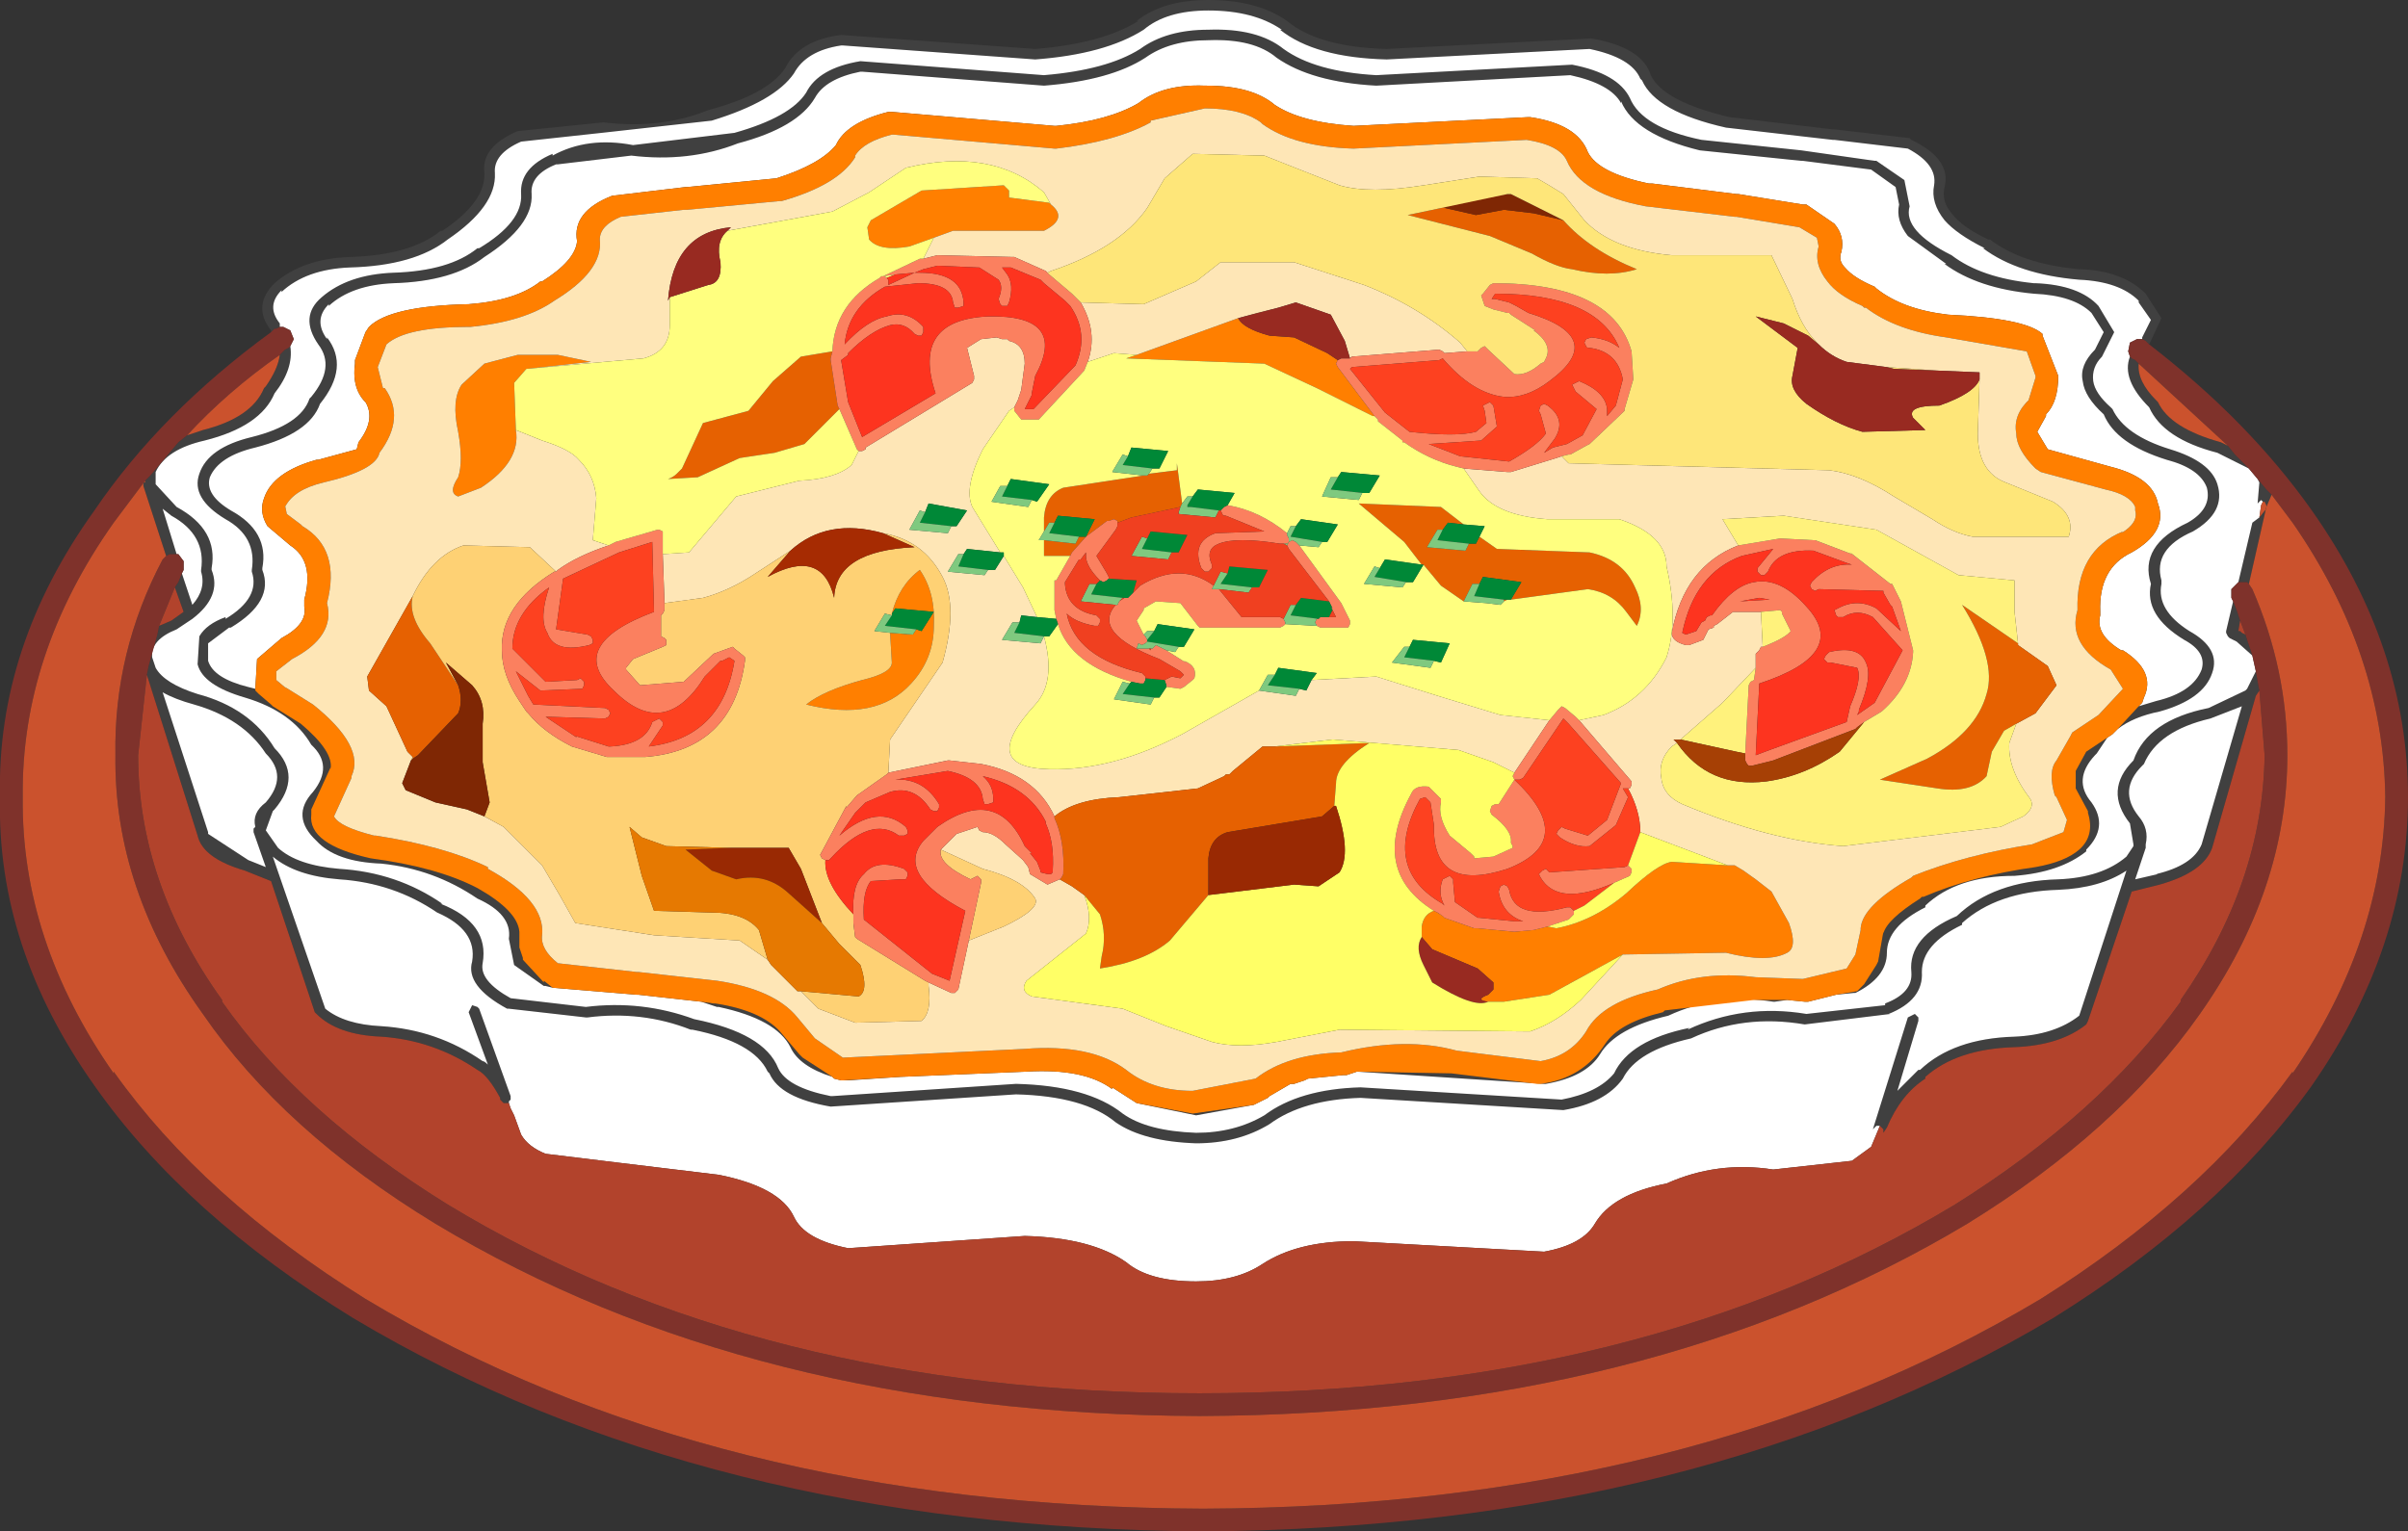<?xml version="1.0" encoding="UTF-8" standalone="no"?>
<svg xmlns:xlink="http://www.w3.org/1999/xlink" height="43.8px" width="68.85px" xmlns="http://www.w3.org/2000/svg">
  <rect width="100%" height="100%" fill="#333333" stroke="none"/>
  <g transform="matrix(1.0, 0.0, 0.0, 1.0, 34.4, 21.9)">
    <path d="M26.75 -1.7 L27.25 -1.85 Q28.3 -2.1 28.55 -2.75 28.7 -3.25 28.05 -3.6 26.9 -4.3 27.1 -5.2 26.75 -6.3 28.15 -6.95 28.85 -7.35 28.7 -7.95 28.5 -8.5 27.55 -8.75 26.1 -9.2 25.75 -10.05 25.2 -10.55 25.15 -11.0 25.05 -11.45 25.5 -11.9 L25.75 -12.4 25.4 -12.95 Q24.9 -13.45 23.75 -13.5 22.15 -13.65 21.2 -14.35 L21.25 -14.35 20.15 -15.15 Q19.8 -15.6 19.9 -16.05 L19.8 -16.55 19.1 -17.05 17.15 -17.3 17.1 -17.3 14.2 -17.6 Q12.35 -18.05 11.95 -19.0 L11.95 -18.95 Q11.65 -19.5 10.5 -19.75 L4.95 -19.45 Q3.1 -19.55 2.1 -20.25 1.45 -20.8 0.15 -20.75 -0.95 -20.75 -1.65 -20.25 -2.65 -19.6 -4.55 -19.45 L-9.75 -19.85 -9.8 -19.85 Q-10.8 -19.65 -11.1 -19.1 -11.6 -18.25 -13.3 -17.8 -14.7 -17.25 -16.35 -17.45 L-18.45 -17.2 -18.5 -17.2 Q-19.25 -16.9 -19.2 -16.35 -19.15 -15.45 -20.55 -14.55 -21.45 -13.85 -23.15 -13.8 -24.35 -13.75 -25.0 -13.15 L-25.0 -13.2 Q-25.45 -12.75 -25.05 -12.2 L-25.05 -12.25 Q-24.4 -11.4 -25.25 -10.35 -25.55 -9.5 -27.1 -9.1 -28.15 -8.85 -28.4 -8.25 -28.55 -7.75 -27.8 -7.3 -26.7 -6.7 -26.9 -5.65 L-26.9 -5.6 Q-26.55 -4.7 -27.8 -3.95 L-27.85 -3.95 -28.45 -3.5 -28.45 -3.0 Q-28.3 -2.5 -27.3 -2.25 L-27.1 -2.2 -27.1 -2.15 -27.0 -2.05 -26.65 -1.75 -26.6 -1.7 -25.8 -1.2 Q-24.85 -0.4 -24.95 0.1 L-24.95 0.05 -25.5 1.25 -25.5 1.4 Q-25.6 2.25 -23.8 2.65 -21.9 2.9 -20.75 3.5 -19.6 4.15 -19.55 4.75 L-19.55 4.8 -19.55 5.2 -19.45 5.5 -19.45 5.55 -18.85 6.2 -18.85 6.15 -18.6 6.35 -18.8 6.3 -18.85 6.3 -19.7 5.7 -19.85 4.95 Q-19.75 4.25 -20.75 3.8 -22.0 2.95 -23.5 2.8 -24.8 2.75 -25.35 2.15 -26.1 1.45 -25.45 0.75 -24.85 0.0 -25.5 -0.6 -26.05 -1.55 -27.4 -1.95 -28.6 -2.3 -28.75 -2.9 L-28.7 -3.7 Q-28.5 -4.05 -27.95 -4.25 L-27.95 -4.2 Q-26.95 -4.8 -27.2 -5.55 L-27.2 -5.6 Q-27.05 -6.55 -27.95 -7.05 -28.95 -7.65 -28.7 -8.35 -28.45 -9.1 -27.2 -9.4 -25.8 -9.75 -25.55 -10.5 L-25.5 -10.55 Q-24.8 -11.4 -25.3 -12.05 -25.85 -12.85 -25.2 -13.4 -24.45 -14.05 -23.15 -14.1 -21.55 -14.15 -20.75 -14.8 L-20.7 -14.8 Q-19.45 -15.55 -19.5 -16.35 -19.55 -17.1 -18.6 -17.5 L-18.6 -17.45 Q-17.6 -18.0 -16.3 -17.75 L-13.4 -18.1 Q-11.8 -18.55 -11.35 -19.25 -11.0 -19.95 -9.8 -20.15 L-4.55 -19.75 Q-2.75 -19.9 -1.8 -20.5 -1.05 -21.05 0.15 -21.05 1.55 -21.1 2.3 -20.5 3.2 -19.85 4.95 -19.75 L10.55 -20.05 Q11.85 -19.8 12.2 -19.1 12.55 -18.25 14.25 -17.9 L17.1 -17.6 19.2 -17.3 19.25 -17.3 20.05 -16.75 20.2 -16.0 Q20.1 -15.65 20.4 -15.3 20.7 -14.95 21.4 -14.6 22.25 -13.95 23.75 -13.8 L23.8 -13.8 Q25.05 -13.75 25.6 -13.15 L26.05 -12.4 25.7 -11.7 Q25.4 -11.4 25.45 -11.0 25.5 -10.65 25.95 -10.25 L26.0 -10.2 Q26.35 -9.45 27.65 -9.05 28.8 -8.7 29.0 -8.05 29.25 -7.25 28.3 -6.7 27.15 -6.2 27.4 -5.3 L27.4 -5.2 Q27.25 -4.45 28.2 -3.85 29.1 -3.35 28.85 -2.65 28.6 -1.9 27.35 -1.55 26.6 -1.4 26.15 -1.05 L26.75 -1.7 M26.85 -12.2 L26.85 -12.25 27.1 -12.75 26.75 -13.25 26.75 -13.3 Q26.2 -13.85 25.05 -13.9 23.3 -14.05 22.3 -14.8 L22.35 -14.8 Q21.55 -15.2 21.2 -15.6 20.8 -16.1 20.9 -16.6 21.0 -17.2 20.15 -17.65 L18.05 -17.9 18.0 -17.9 14.95 -18.25 Q12.95 -18.7 12.55 -19.6 L12.5 -19.65 Q12.25 -20.25 11.05 -20.5 L5.25 -20.2 Q3.2 -20.25 2.2 -21.05 L2.25 -21.05 Q1.45 -21.6 0.15 -21.6 -1.05 -21.6 -1.7 -21.05 -2.8 -20.35 -4.8 -20.2 L-10.3 -20.6 -10.35 -20.6 Q-11.35 -20.45 -11.7 -19.8 -12.25 -19.0 -14.05 -18.45 L-17.2 -18.1 -19.5 -17.85 Q-20.3 -17.5 -20.25 -16.95 -20.2 -16.0 -21.6 -15.05 -22.55 -14.3 -24.4 -14.25 -25.65 -14.2 -26.35 -13.55 L-26.35 -13.6 Q-26.8 -13.15 -26.4 -12.65 L-26.4 -12.6 -26.4 -12.55 -26.5 -12.5 -26.55 -12.5 -26.65 -12.4 -26.65 -12.45 Q-27.2 -13.15 -26.55 -13.8 -25.75 -14.5 -24.4 -14.55 -22.65 -14.6 -21.8 -15.3 L-21.75 -15.3 Q-20.55 -16.1 -20.55 -16.9 L-20.55 -16.95 Q-20.65 -17.7 -19.6 -18.15 L-17.15 -18.4 Q-15.5 -18.2 -14.15 -18.75 -12.45 -19.2 -11.95 -19.95 -11.55 -20.75 -10.35 -20.9 L-4.8 -20.5 Q-2.9 -20.65 -1.85 -21.3 L-1.9 -21.3 Q-1.15 -21.9 0.15 -21.9 1.55 -21.9 2.4 -21.3 3.3 -20.55 5.25 -20.5 L11.1 -20.8 Q12.55 -20.55 12.8 -19.75 13.15 -19.0 15.05 -18.55 L18.0 -18.2 18.05 -18.2 20.2 -17.95 20.25 -17.9 Q21.4 -17.35 21.2 -16.55 21.1 -16.15 21.4 -15.8 21.7 -15.4 22.45 -15.05 L22.5 -15.05 Q23.4 -14.35 25.05 -14.2 L25.1 -14.2 Q26.3 -14.15 26.95 -13.5 L27.4 -12.8 27.05 -12.05 26.95 -12.15 26.85 -12.2 M-26.1 -12.0 Q-26.0 -11.35 -26.55 -10.65 -26.95 -9.7 -28.55 -9.3 -29.65 -9.05 -29.95 -8.4 L-29.95 -8.05 -29.35 -7.4 Q-28.15 -6.75 -28.35 -5.65 L-28.35 -5.6 Q-28.05 -4.85 -28.9 -4.2 L-29.35 -3.9 Q-30.1 -3.6 -30.05 -3.1 L-29.95 -2.8 Q-29.7 -2.35 -28.75 -2.05 -27.25 -1.65 -26.55 -0.5 -25.75 0.3 -26.55 1.25 L-26.6 1.3 -26.8 1.85 -26.45 2.35 Q-25.9 2.85 -24.7 2.95 -23.05 3.05 -21.75 3.95 L-21.8 3.95 Q-20.4 4.5 -20.6 5.65 -20.7 6.15 -19.8 6.65 L-17.65 6.9 Q-16.05 6.7 -14.55 7.25 -12.55 7.65 -12.15 8.65 -11.9 9.2 -10.65 9.45 L-10.6 9.45 -5.35 9.1 Q-3.3 9.15 -2.3 9.95 -1.6 10.45 -0.2 10.5 0.9 10.5 1.75 10.0 2.75 9.25 4.5 9.2 L10.25 9.55 Q11.3 9.35 11.75 8.8 12.2 7.85 13.9 7.5 L13.85 7.55 Q15.45 6.8 17.25 7.1 L19.5 6.85 19.5 6.8 Q20.3 6.5 20.25 5.9 20.15 4.9 21.55 4.3 22.6 3.3 24.45 3.25 25.7 3.2 26.4 2.6 L26.6 2.3 26.6 2.25 26.5 1.65 Q25.75 0.7 26.6 -0.15 27.0 -1.3 28.75 -1.65 L29.8 -2.15 29.85 -2.2 30.05 -2.6 30.1 -2.7 30.15 -2.4 30.2 -2.15 30.1 -2.0 28.85 2.35 Q28.6 3.05 27.35 3.4 L26.55 3.6 25.3 7.3 25.25 7.4 Q24.5 8.0 23.2 8.05 21.55 8.1 20.65 8.9 L20.65 8.95 Q19.95 9.4 19.55 10.35 L19.45 10.5 19.45 10.4 19.35 10.3 19.25 10.3 19.15 10.4 20.15 7.2 20.25 7.15 20.35 7.1 20.45 7.2 20.45 7.3 19.85 9.3 20.45 8.7 20.5 8.7 Q21.45 7.8 23.2 7.75 24.35 7.7 25.05 7.15 L26.4 3.0 Q25.65 3.5 24.45 3.55 22.7 3.6 21.7 4.5 L21.7 4.55 Q20.55 5.1 20.55 5.9 20.6 6.7 19.6 7.1 L19.65 7.1 17.2 7.4 Q15.45 7.1 13.95 7.8 12.4 8.15 12.0 8.95 11.5 9.65 10.3 9.85 L4.5 9.5 Q2.85 9.55 1.9 10.25 1.0 10.8 -0.2 10.8 -1.7 10.75 -2.5 10.2 -3.4 9.45 -5.35 9.4 L-10.65 9.75 Q-12.1 9.5 -12.4 8.8 L-12.45 8.75 Q-12.85 7.9 -14.6 7.55 L-14.65 7.55 Q-16.05 7.0 -17.6 7.2 L-17.65 7.2 -19.85 6.95 -19.9 6.95 Q-21.1 6.3 -20.9 5.6 -20.75 4.7 -21.9 4.2 -23.15 3.35 -24.7 3.25 -25.95 3.15 -26.6 2.6 L-25.1 6.95 Q-24.55 7.4 -23.5 7.45 -21.9 7.55 -20.6 8.45 -20.55 8.45 -20.45 8.55 L-21.0 7.05 -20.95 6.95 -20.9 6.85 -20.75 6.9 -20.7 6.95 -19.8 9.45 -19.8 9.5 -19.8 9.55 -19.85 9.6 -19.85 9.65 -19.9 9.65 -19.95 9.65 -20.0 9.65 -20.05 9.6 -20.1 9.55 -20.1 9.5 Q-20.45 8.85 -20.75 8.7 -22.0 7.85 -23.5 7.75 -24.75 7.7 -25.35 7.1 L-25.4 7.05 -26.65 3.3 -27.4 3.0 Q-28.6 2.65 -28.75 2.0 L-30.2 -2.6 -30.15 -2.85 -29.9 -3.75 -29.85 -4.0 -29.5 -4.15 -29.15 -4.4 -29.4 -5.1 -29.3 -5.25 -29.2 -5.5 -28.9 -4.6 Q-28.5 -5.05 -28.65 -5.55 L-28.65 -5.6 Q-28.5 -6.6 -29.5 -7.15 L-29.75 -7.35 -29.35 -6.05 -29.55 -6.05 -29.65 -6.0 -30.3 -8.0 -30.3 -8.1 -30.25 -8.1 -30.25 -8.15 -30.1 -8.3 -29.3 -9.25 -29.05 -9.45 -28.6 -9.6 Q-27.2 -9.95 -26.85 -10.8 L-26.8 -10.85 Q-26.45 -11.35 -26.4 -11.75 L-26.25 -11.9 -26.15 -11.95 -26.1 -12.0 M30.0 -3.15 L29.55 -3.55 29.35 -3.65 29.3 -3.7 29.25 -3.8 29.25 -3.85 29.45 -4.7 29.55 -4.45 29.65 -4.15 29.6 -3.85 29.65 -3.85 29.7 -3.8 29.8 -3.75 29.9 -3.45 30.0 -3.15 M29.6 -5.25 L30.0 -6.95 30.2 -7.1 30.4 -7.35 30.4 -7.4 30.4 -7.45 30.35 -7.55 30.3 -7.55 30.25 -7.6 30.15 -7.5 30.2 -8.1 30.15 -8.2 30.4 -7.9 30.55 -7.75 30.4 -7.4 29.9 -5.2 29.85 -5.25 29.75 -5.25 29.6 -5.25 M29.9 -8.5 L29.0 -8.95 Q27.45 -9.35 27.05 -10.25 26.25 -11.05 26.5 -11.7 L26.55 -11.65 26.65 -11.6 26.75 -11.5 Q26.7 -11.0 27.25 -10.45 L27.3 -10.4 Q27.65 -9.65 29.1 -9.25 L29.3 -9.15 29.5 -8.9 29.9 -8.5 M29.7 -1.7 L28.8 -1.35 Q27.3 -1.0 26.9 -0.05 L26.85 0.0 Q26.15 0.7 26.75 1.45 27.05 1.8 26.95 2.25 L26.95 2.35 26.65 3.25 27.3 3.1 27.25 3.1 Q28.3 2.85 28.55 2.25 L29.7 -1.7 M18.1 6.55 L18.7 6.45 18.8 6.35 18.9 6.25 19.25 5.7 19.3 5.6 19.45 4.75 19.45 4.8 Q19.55 4.4 20.5 3.8 L20.55 3.75 20.6 3.75 Q22.0 3.15 23.8 2.9 24.65 2.75 25.05 2.4 25.5 2.0 25.3 1.35 L25.3 1.3 24.95 0.65 24.95 0.2 24.95 0.15 25.25 -0.4 25.85 -0.8 25.55 -0.35 25.5 -0.3 Q24.85 0.4 25.4 1.05 25.9 1.75 25.25 2.4 L25.25 2.45 Q24.5 3.05 23.2 3.15 21.55 3.15 20.65 4.0 L20.65 4.05 Q19.55 4.6 19.55 5.35 19.55 6.05 18.65 6.5 L18.6 6.5 18.1 6.55 M16.7 6.7 L16.35 6.75 16.3 6.75 Q14.7 6.5 13.3 7.15 11.8 7.5 11.35 8.25 10.95 8.9 9.8 9.1 L9.75 9.1 4.4 8.75 7.1 8.8 9.55 9.1 9.65 9.1 Q10.85 8.95 11.5 7.95 11.9 7.35 13.15 7.05 L13.2 7.0 15.75 6.7 16.7 6.7 M1.45 9.7 L-0.2 10.0 -1.9 9.65 -0.3 9.95 1.45 9.7 M-8.65 8.9 L-10.15 9.0 -10.3 9.0 -8.65 8.9 M-10.6 8.9 Q-11.55 8.6 -11.8 8.05 -12.2 7.25 -13.85 6.9 L-13.9 6.9 -14.35 6.75 -14.0 6.8 -13.95 6.8 Q-12.65 7.0 -12.1 7.6 L-11.55 8.25 -11.45 8.35 -10.6 8.9 M-26.8 -0.35 Q-27.45 -1.35 -28.85 -1.75 -29.4 -1.9 -29.75 -2.1 L-28.45 1.9 -28.45 1.95 -27.3 2.7 -26.8 2.9 -27.15 1.9 -27.15 1.8 -27.1 1.75 Q-27.2 1.35 -26.8 1.05 -26.15 0.3 -26.8 -0.35" fill="#404040" fill-rule="evenodd" stroke="none"/>
    <path d="M-27.1 -2.2 L-27.3 -2.25 Q-28.3 -2.5 -28.45 -3.0 L-28.45 -3.5 -27.85 -3.95 -27.8 -3.95 Q-26.55 -4.7 -26.9 -5.6 L-26.9 -5.65 Q-26.7 -6.7 -27.8 -7.3 -28.55 -7.75 -28.4 -8.25 -28.15 -8.85 -27.1 -9.1 -25.55 -9.5 -25.25 -10.35 -24.4 -11.4 -25.05 -12.25 L-25.05 -12.2 Q-25.45 -12.75 -25.0 -13.2 L-25.0 -13.15 Q-24.35 -13.75 -23.15 -13.8 -21.45 -13.85 -20.55 -14.55 -19.15 -15.45 -19.2 -16.35 -19.25 -16.9 -18.5 -17.2 L-18.45 -17.2 -16.35 -17.45 Q-14.7 -17.25 -13.3 -17.8 -11.6 -18.25 -11.1 -19.1 -10.8 -19.65 -9.8 -19.85 L-9.75 -19.85 -4.55 -19.45 Q-2.65 -19.6 -1.65 -20.25 -0.95 -20.75 0.15 -20.75 1.45 -20.8 2.1 -20.25 3.1 -19.55 4.95 -19.45 L10.5 -19.75 Q11.65 -19.5 11.95 -18.95 L11.95 -19.0 Q12.35 -18.05 14.2 -17.6 L17.1 -17.3 17.15 -17.3 19.1 -17.05 19.8 -16.55 19.9 -16.05 Q19.8 -15.6 20.15 -15.15 L21.25 -14.35 21.2 -14.35 Q22.15 -13.65 23.75 -13.5 24.9 -13.45 25.4 -12.95 L25.75 -12.4 25.5 -11.9 Q25.05 -11.45 25.15 -11.0 25.2 -10.55 25.75 -10.05 26.1 -9.2 27.55 -8.75 28.5 -8.5 28.7 -7.95 28.85 -7.35 28.15 -6.95 26.75 -6.3 27.1 -5.2 26.9 -4.3 28.05 -3.6 28.7 -3.25 28.55 -2.75 28.3 -2.1 27.25 -1.85 L26.75 -1.7 26.85 -1.8 26.9 -1.95 Q27.25 -2.7 26.3 -3.3 L26.25 -3.3 Q25.5 -3.75 25.65 -4.3 L25.65 -4.4 Q25.6 -5.65 26.55 -6.1 27.6 -6.7 27.3 -7.5 27.15 -8.25 25.95 -8.55 L24.15 -9.05 23.85 -9.55 24.1 -10.0 24.1 -10.05 Q24.45 -10.4 24.45 -11.15 L24.0 -12.3 24.0 -12.35 Q23.5 -12.8 21.3 -12.9 20.0 -13.05 19.25 -13.65 L19.2 -13.7 Q18.6 -13.95 18.35 -14.25 18.15 -14.45 18.25 -14.7 18.35 -15.15 18.05 -15.5 L17.25 -16.05 17.15 -16.05 15.3 -16.35 15.25 -16.35 12.85 -16.65 12.75 -16.65 Q11.3 -16.95 11.0 -17.55 10.7 -18.35 9.35 -18.55 L9.3 -18.55 4.3 -18.3 Q2.8 -18.4 2.05 -18.9 1.4 -19.45 0.1 -19.45 L0.05 -19.45 Q-1.15 -19.5 -1.85 -18.95 -2.7 -18.45 -4.2 -18.3 L-4.25 -18.3 -8.9 -18.7 -9.0 -18.7 Q-10.2 -18.4 -10.5 -17.75 -10.95 -17.2 -12.2 -16.8 L-14.75 -16.55 -14.8 -16.55 -16.9 -16.3 Q-18.05 -15.85 -17.9 -15.0 -17.95 -14.45 -18.9 -13.85 L-18.95 -13.85 Q-19.65 -13.3 -21.0 -13.2 -23.25 -13.15 -23.85 -12.55 L-23.95 -12.4 -24.25 -11.6 -24.25 -11.5 Q-24.35 -10.75 -23.9 -10.35 L-23.95 -10.4 Q-23.65 -9.9 -24.15 -9.25 L-24.2 -9.05 -25.3 -8.75 -25.35 -8.75 Q-26.6 -8.4 -26.85 -7.65 -27.0 -7.25 -26.75 -6.85 L-26.1 -6.3 Q-25.4 -5.85 -25.7 -4.75 L-25.7 -4.55 Q-25.6 -4.05 -26.35 -3.65 L-27.05 -3.05 -27.1 -2.2 M26.15 -1.05 Q26.6 -1.4 27.35 -1.55 28.6 -1.9 28.85 -2.65 29.1 -3.35 28.2 -3.85 27.25 -4.45 27.4 -5.2 L27.4 -5.3 Q27.15 -6.2 28.3 -6.7 29.25 -7.25 29.0 -8.05 28.8 -8.7 27.65 -9.05 26.35 -9.45 26.0 -10.2 L25.95 -10.25 Q25.5 -10.65 25.45 -11.0 25.4 -11.4 25.7 -11.7 L26.05 -12.4 25.6 -13.15 Q25.05 -13.75 23.8 -13.8 L23.75 -13.8 Q22.25 -13.95 21.4 -14.6 20.7 -14.95 20.4 -15.3 20.1 -15.65 20.2 -16.0 L20.05 -16.75 19.25 -17.3 19.2 -17.3 17.1 -17.6 14.25 -17.9 Q12.55 -18.25 12.2 -19.1 11.85 -19.8 10.55 -20.05 L4.95 -19.75 Q3.2 -19.85 2.3 -20.5 1.55 -21.1 0.15 -21.05 -1.05 -21.05 -1.8 -20.5 -2.75 -19.9 -4.55 -19.75 L-9.8 -20.15 Q-11.0 -19.95 -11.35 -19.25 -11.8 -18.55 -13.4 -18.1 L-16.3 -17.75 Q-17.6 -18.0 -18.6 -17.45 L-18.6 -17.5 Q-19.55 -17.1 -19.5 -16.35 -19.45 -15.55 -20.7 -14.8 L-20.75 -14.8 Q-21.55 -14.15 -23.15 -14.1 -24.45 -14.05 -25.2 -13.4 -25.85 -12.85 -25.3 -12.05 -24.8 -11.4 -25.5 -10.55 L-25.55 -10.5 Q-25.8 -9.75 -27.2 -9.4 -28.45 -9.1 -28.7 -8.35 -28.95 -7.65 -27.95 -7.05 -27.05 -6.55 -27.2 -5.6 L-27.2 -5.55 Q-26.95 -4.8 -27.95 -4.2 L-27.95 -4.25 Q-28.5 -4.05 -28.7 -3.7 L-28.75 -2.9 Q-28.6 -2.3 -27.4 -1.95 -26.05 -1.55 -25.5 -0.6 -24.85 0.0 -25.45 0.75 -26.1 1.45 -25.35 2.15 -24.8 2.75 -23.5 2.8 -22.0 2.95 -20.75 3.8 -19.75 4.25 -19.85 4.95 L-19.7 5.7 -18.85 6.3 -18.8 6.3 -18.6 6.35 -16.2 6.55 -16.15 6.55 -14.35 6.75 -13.9 6.9 -13.85 6.9 Q-12.2 7.25 -11.8 8.05 -11.55 8.6 -10.6 8.9 L-10.55 8.95 -10.35 9.0 -10.3 9.0 -10.15 9.0 -8.65 8.9 -5.05 8.75 Q-3.4 8.65 -2.6 9.25 L-2.6 9.2 -1.9 9.65 -0.2 10.0 1.45 9.7 1.85 9.5 1.9 9.45 2.5 9.1 2.6 9.1 2.9 9.0 3.0 8.95 4.0 8.85 4.1 8.85 4.4 8.75 9.75 9.1 9.8 9.1 Q10.95 8.9 11.35 8.25 11.8 7.5 13.3 7.15 14.7 6.5 16.3 6.75 L16.35 6.75 16.7 6.7 17.2 6.75 17.3 6.75 18.1 6.55 18.6 6.5 18.65 6.5 Q19.55 6.05 19.55 5.35 19.55 4.6 20.65 4.05 L20.65 4.0 Q21.55 3.15 23.2 3.15 24.5 3.05 25.25 2.45 L25.25 2.4 Q25.9 1.75 25.4 1.05 24.85 0.4 25.5 -0.3 L25.55 -0.35 25.85 -0.8 26.0 -0.9 26.05 -0.95 26.15 -1.05 M-26.4 -12.55 L-26.4 -12.6 -26.4 -12.65 Q-26.8 -13.15 -26.35 -13.6 L-26.35 -13.55 Q-25.65 -14.2 -24.4 -14.25 -22.55 -14.3 -21.6 -15.05 -20.2 -16.0 -20.25 -16.95 -20.3 -17.5 -19.5 -17.85 L-17.2 -18.1 -14.05 -18.45 Q-12.25 -19.0 -11.7 -19.8 -11.35 -20.45 -10.35 -20.6 L-10.3 -20.6 -4.8 -20.2 Q-2.8 -20.35 -1.7 -21.05 -1.05 -21.6 0.15 -21.6 1.45 -21.6 2.25 -21.05 L2.2 -21.05 Q3.2 -20.25 5.25 -20.2 L11.05 -20.5 Q12.25 -20.25 12.5 -19.65 L12.55 -19.6 Q12.95 -18.7 14.95 -18.25 L18.0 -17.9 18.05 -17.9 20.15 -17.65 Q21.0 -17.2 20.9 -16.6 20.8 -16.1 21.2 -15.6 21.55 -15.2 22.35 -14.8 L22.3 -14.8 Q23.3 -14.05 25.05 -13.9 26.2 -13.85 26.75 -13.3 L26.75 -13.25 27.1 -12.75 26.85 -12.25 26.85 -12.2 26.7 -12.2 26.5 -12.1 26.45 -11.85 26.5 -11.7 Q26.25 -11.05 27.05 -10.25 27.45 -9.35 29.0 -8.95 L29.9 -8.5 30.15 -8.2 30.2 -8.1 30.15 -7.5 30.25 -7.6 30.3 -7.55 30.25 -7.45 30.2 -7.1 30.0 -6.95 29.6 -5.25 29.4 -5.05 29.4 -4.8 29.45 -4.7 29.25 -3.85 29.25 -3.8 29.3 -3.7 29.35 -3.65 29.55 -3.55 30.0 -3.15 30.1 -2.7 30.05 -2.6 29.85 -2.2 29.8 -2.15 28.75 -1.65 Q27.0 -1.3 26.6 -0.15 25.75 0.7 26.5 1.65 L26.6 2.25 26.6 2.3 26.4 2.6 Q25.7 3.2 24.45 3.25 22.6 3.3 21.55 4.3 20.15 4.9 20.25 5.9 20.3 6.5 19.5 6.8 L19.5 6.85 17.25 7.1 Q15.45 6.8 13.85 7.55 L13.9 7.5 Q12.2 7.85 11.75 8.8 11.3 9.35 10.25 9.55 L4.5 9.2 Q2.75 9.25 1.75 10.0 0.9 10.5 -0.2 10.5 -1.6 10.45 -2.3 9.95 -3.3 9.15 -5.35 9.1 L-10.6 9.45 -10.65 9.45 Q-11.9 9.2 -12.15 8.65 -12.55 7.65 -14.55 7.25 -16.05 6.7 -17.65 6.9 L-19.8 6.65 Q-20.7 6.15 -20.6 5.65 -20.4 4.5 -21.8 3.95 L-21.75 3.95 Q-23.05 3.05 -24.7 2.95 -25.9 2.85 -26.45 2.35 L-26.8 1.85 -26.6 1.3 -26.55 1.25 Q-25.75 0.3 -26.55 -0.5 -27.25 -1.65 -28.75 -2.05 -29.7 -2.35 -29.95 -2.8 L-30.05 -3.1 Q-30.1 -3.6 -29.35 -3.9 L-28.9 -4.2 Q-28.05 -4.85 -28.35 -5.6 L-28.35 -5.65 Q-28.15 -6.75 -29.35 -7.4 L-29.95 -8.05 -29.95 -8.4 Q-29.65 -9.05 -28.55 -9.3 -26.95 -9.7 -26.55 -10.65 -26.0 -11.35 -26.1 -12.0 L-26.0 -12.2 -26.1 -12.45 -26.3 -12.55 -26.4 -12.55 M-29.35 -6.05 L-29.75 -7.35 -29.5 -7.15 Q-28.5 -6.6 -28.65 -5.6 L-28.65 -5.55 Q-28.5 -5.05 -28.9 -4.6 L-29.2 -5.5 -29.15 -5.6 -29.15 -5.85 -29.3 -6.05 -29.35 -6.05 M-19.85 9.65 L-19.85 9.6 -19.8 9.55 -19.8 9.5 -19.8 9.45 -20.7 6.95 -20.75 6.9 -20.9 6.85 -20.95 6.95 -21.0 7.05 -20.45 8.55 Q-20.55 8.45 -20.6 8.45 -21.9 7.55 -23.5 7.45 -24.55 7.4 -25.1 6.95 L-26.6 2.6 Q-25.95 3.15 -24.7 3.25 -23.15 3.35 -21.9 4.2 -20.75 4.7 -20.9 5.6 -21.1 6.3 -19.9 6.95 L-19.85 6.95 -17.65 7.2 -17.6 7.2 Q-16.05 7.0 -14.65 7.55 L-14.6 7.55 Q-12.85 7.9 -12.45 8.75 L-12.4 8.8 Q-12.1 9.5 -10.65 9.75 L-5.35 9.4 Q-3.4 9.45 -2.5 10.2 -1.7 10.75 -0.2 10.8 1.0 10.8 1.9 10.25 2.85 9.55 4.5 9.5 L10.3 9.85 Q11.5 9.65 12.0 8.95 12.4 8.15 13.95 7.8 15.45 7.1 17.2 7.4 L19.65 7.1 19.6 7.1 Q20.6 6.7 20.55 5.9 20.55 5.1 21.7 4.55 L21.7 4.5 Q22.7 3.6 24.45 3.55 25.65 3.5 26.4 3.0 L25.05 7.15 Q24.35 7.7 23.2 7.75 21.45 7.8 20.5 8.7 L20.45 8.7 19.85 9.3 20.45 7.3 20.45 7.2 20.35 7.1 20.25 7.15 20.15 7.2 19.15 10.4 19.25 10.3 19.35 10.3 19.1 10.9 18.55 11.3 16.3 11.55 Q14.7 11.3 13.25 11.95 11.7 12.25 11.2 13.1 10.85 13.7 9.75 13.9 L4.3 13.6 Q2.7 13.6 1.7 14.25 0.95 14.75 -0.2 14.75 -1.55 14.75 -2.2 14.2 -3.2 13.5 -5.1 13.45 L-10.15 13.8 Q-11.4 13.55 -11.7 12.9 -12.1 12.05 -13.85 11.7 L-16.75 11.35 -18.8 11.1 Q-19.3 10.9 -19.5 10.55 L-19.7 10.0 -19.8 9.8 -19.85 9.65 M29.7 -1.7 L28.55 2.25 Q28.3 2.85 27.25 3.1 L27.3 3.1 26.65 3.25 26.95 2.35 26.95 2.25 Q27.05 1.8 26.75 1.45 26.15 0.7 26.85 0.0 L26.9 -0.05 Q27.3 -1.0 28.8 -1.35 L29.7 -1.7 M-26.8 -0.35 Q-26.15 0.3 -26.8 1.05 -27.2 1.35 -27.1 1.75 L-27.15 1.8 -27.15 1.9 -26.8 2.9 -27.3 2.7 -28.45 1.95 -28.45 1.9 -29.75 -2.1 Q-29.4 -1.9 -28.85 -1.75 -27.45 -1.35 -26.8 -0.35" fill="#ffffff" fill-rule="evenodd" stroke="none"/>
    <path d="M26.85 -12.2 L26.95 -12.15 27.05 -12.05 Q29.9 -9.85 31.7 -7.3 34.45 -3.4 34.45 0.9 34.45 5.2 31.7 9.15 29.05 12.85 24.3 15.8 14.2 21.8 0.0 21.9 -14.25 21.8 -24.3 15.8 -29.1 12.85 -31.7 9.15 -34.5 5.2 -34.4 0.9 -34.5 -3.4 -31.7 -7.3 -29.8 -10.1 -26.65 -12.4 L-26.55 -12.5 -26.5 -12.5 -26.4 -12.55 -26.3 -12.55 -26.1 -12.45 -26.0 -12.2 -26.1 -12.0 -26.15 -11.95 -26.25 -11.9 -26.4 -11.75 Q-27.9 -10.7 -29.05 -9.45 L-29.3 -9.25 -30.1 -8.3 -30.25 -8.15 -31.15 -6.95 Q-33.8 -3.2 -33.75 0.9 -33.8 5.0 -31.15 8.8 L-31.15 8.75 Q-28.6 12.35 -23.95 15.25 -14.05 21.2 0.0 21.25 14.0 21.2 23.95 15.25 28.55 12.35 31.15 8.75 L31.15 8.8 Q33.75 5.0 33.8 0.9 33.75 -3.2 31.15 -6.95 L30.55 -7.75 30.4 -7.9 30.15 -8.2 29.9 -8.5 29.5 -8.9 29.3 -9.15 26.75 -11.5 26.65 -11.6 26.55 -11.65 26.5 -11.7 26.45 -11.85 26.5 -12.1 26.7 -12.2 26.85 -12.2 M30.1 -2.7 L30.0 -3.15 29.9 -3.45 29.8 -3.75 29.65 -4.15 29.55 -4.45 29.45 -4.7 29.4 -4.8 29.4 -5.05 29.6 -5.25 29.75 -5.25 29.85 -5.25 29.9 -5.2 30.0 -5.05 Q31.0 -2.75 31.0 -0.3 31.0 3.55 28.5 7.1 26.15 10.45 21.85 13.1 12.75 18.55 -0.1 18.6 -12.9 18.55 -21.95 13.1 -26.3 10.45 -28.6 7.1 -31.15 3.55 -31.1 -0.3 -31.15 -3.25 -29.75 -5.9 L-29.65 -6.0 -29.55 -6.05 -29.35 -6.05 -29.3 -6.05 -29.15 -5.85 -29.15 -5.6 -29.2 -5.5 -29.3 -5.25 -29.4 -5.1 -29.85 -4.0 -29.9 -3.75 -30.15 -2.85 -30.2 -2.6 -30.45 -0.3 Q-30.45 3.35 -28.05 6.7 L-28.05 6.75 Q-25.8 9.95 -21.6 12.55 -12.7 17.95 -0.1 17.95 12.55 17.95 21.5 12.55 25.65 9.95 27.95 6.75 L27.95 6.7 Q30.3 3.35 30.35 -0.3 L30.2 -2.15 30.15 -2.4 30.1 -2.7" fill="#7f322b" fill-rule="evenodd" stroke="none"/>
    <path d="M30.2 -7.1 L30.25 -7.45 30.3 -7.55 30.35 -7.55 30.4 -7.45 30.4 -7.4 30.4 -7.35 30.2 -7.1 M30.55 -7.75 L31.15 -6.95 Q33.75 -3.2 33.8 0.9 33.75 5.0 31.15 8.8 L31.15 8.75 Q28.55 12.35 23.95 15.25 14.0 21.2 0.0 21.25 -14.05 21.2 -23.95 15.25 -28.6 12.35 -31.15 8.75 L-31.15 8.8 Q-33.8 5.0 -33.75 0.9 -33.8 -3.2 -31.15 -6.95 L-30.25 -8.15 -30.25 -8.1 -30.3 -8.1 -30.3 -8.0 -29.65 -6.0 -29.75 -5.9 Q-31.15 -3.25 -31.1 -0.3 -31.15 3.55 -28.6 7.1 -26.3 10.45 -21.95 13.1 -12.9 18.55 -0.1 18.6 12.75 18.55 21.85 13.1 26.15 10.45 28.5 7.1 31.0 3.55 31.0 -0.3 31.0 -2.75 30.0 -5.05 L29.9 -5.2 30.4 -7.4 30.55 -7.75 M-29.05 -9.45 Q-27.9 -10.7 -26.4 -11.75 -26.45 -11.35 -26.8 -10.85 L-26.85 -10.8 Q-27.2 -9.95 -28.6 -9.6 L-29.05 -9.45 M26.75 -11.5 L29.3 -9.15 29.1 -9.25 Q27.65 -9.65 27.3 -10.4 L27.25 -10.45 Q26.7 -11.0 26.75 -11.5" fill="#cb522d" fill-rule="evenodd" stroke="none"/>
    <path d="M26.75 -1.7 L26.15 -1.05 26.05 -0.95 26.0 -0.9 25.85 -0.8 25.25 -0.4 24.95 0.15 24.95 0.2 24.95 0.65 25.3 1.3 25.3 1.35 Q25.5 2.0 25.05 2.4 24.65 2.75 23.8 2.9 22.0 3.15 20.6 3.75 L20.55 3.75 20.5 3.8 Q19.55 4.4 19.45 4.8 L19.45 4.75 19.3 5.6 19.25 5.7 18.9 6.25 18.8 6.35 18.7 6.45 18.1 6.55 17.3 6.75 17.2 6.75 16.7 6.7 15.75 6.7 13.2 7.0 13.15 7.05 Q11.9 7.35 11.5 7.95 10.85 8.95 9.65 9.1 L9.55 9.1 7.1 8.8 4.4 8.75 4.1 8.85 4.0 8.85 3.0 8.95 2.9 9.0 2.6 9.1 2.5 9.1 1.9 9.45 1.85 9.5 1.45 9.7 -0.3 9.95 -1.9 9.65 -2.6 9.2 -2.6 9.25 Q-3.4 8.65 -5.05 8.75 L-8.65 8.9 -10.3 9.0 -10.35 9.0 -10.55 8.95 -10.6 8.9 -11.45 8.35 -11.55 8.25 -12.1 7.6 Q-12.65 7.0 -13.95 6.8 L-14.0 6.8 -14.35 6.75 -16.15 6.55 -16.2 6.55 -18.6 6.35 -18.85 6.15 -18.85 6.2 -19.45 5.55 -19.45 5.5 -19.55 5.2 -19.55 4.8 -19.55 4.75 Q-19.6 4.15 -20.75 3.5 -21.9 2.9 -23.8 2.65 -25.6 2.25 -25.5 1.4 L-25.5 1.25 -24.95 0.05 -24.95 0.1 Q-24.85 -0.4 -25.8 -1.2 L-26.6 -1.7 -26.65 -1.75 -27.0 -2.05 -27.1 -2.15 -27.1 -2.2 -27.05 -3.05 -26.35 -3.65 Q-25.6 -4.05 -25.7 -4.55 L-25.7 -4.75 Q-25.4 -5.85 -26.1 -6.3 L-26.75 -6.85 Q-27.0 -7.25 -26.85 -7.65 -26.6 -8.4 -25.35 -8.75 L-25.3 -8.75 -24.2 -9.05 -24.15 -9.25 Q-23.65 -9.9 -23.95 -10.4 L-23.9 -10.35 Q-24.35 -10.75 -24.25 -11.5 L-24.25 -11.6 -23.95 -12.4 -23.85 -12.55 Q-23.25 -13.15 -21.0 -13.2 -19.65 -13.3 -18.95 -13.85 L-18.9 -13.85 Q-17.95 -14.45 -17.9 -15.0 -18.05 -15.85 -16.9 -16.3 L-14.8 -16.55 -14.75 -16.55 -12.2 -16.8 Q-10.95 -17.2 -10.5 -17.75 -10.2 -18.4 -9.0 -18.7 L-8.9 -18.7 -4.25 -18.3 -4.2 -18.3 Q-2.7 -18.45 -1.85 -18.95 -1.15 -19.5 0.05 -19.45 L0.1 -19.45 Q1.4 -19.45 2.05 -18.9 2.8 -18.4 4.3 -18.3 L9.3 -18.55 9.35 -18.55 Q10.7 -18.35 11.0 -17.55 11.3 -16.95 12.75 -16.65 L12.85 -16.65 15.25 -16.35 15.3 -16.35 17.15 -16.05 17.25 -16.05 18.05 -15.5 Q18.35 -15.15 18.25 -14.7 18.15 -14.45 18.35 -14.25 18.6 -13.95 19.2 -13.7 L19.25 -13.65 Q20.0 -13.05 21.3 -12.9 23.5 -12.8 24.0 -12.35 L24.0 -12.3 24.45 -11.15 Q24.45 -10.4 24.1 -10.05 L24.1 -10.0 23.85 -9.55 24.15 -9.05 25.95 -8.55 Q27.15 -8.25 27.3 -7.5 27.6 -6.7 26.55 -6.1 25.6 -5.65 25.65 -4.4 L25.65 -4.3 Q25.5 -3.75 26.25 -3.3 L26.3 -3.3 Q27.25 -2.7 26.9 -1.95 L26.85 -1.8 26.75 -1.7 M-19.65 -9.6 Q-19.5 -8.7 -20.65 -7.95 L-21.3 -7.7 Q-21.6 -7.8 -21.3 -8.25 -21.15 -8.7 -21.3 -9.55 -21.5 -10.45 -21.2 -10.9 L-20.55 -11.5 -19.6 -11.75 -18.45 -11.75 -17.5 -11.55 -19.35 -11.35 -19.7 -10.95 -19.65 -9.6 M-20.95 -12.55 L-21.0 -12.55 Q-22.8 -12.55 -23.35 -12.05 L-23.6 -11.4 -23.45 -10.8 -23.4 -10.8 Q-22.8 -9.95 -23.55 -8.95 -23.65 -8.45 -25.15 -8.1 -26.0 -7.9 -26.25 -7.4 L-26.25 -7.45 -26.2 -7.2 -25.8 -6.9 -25.75 -6.85 Q-24.65 -6.2 -25.05 -4.65 -24.8 -3.7 -26.05 -3.05 L-26.5 -2.7 -26.5 -2.45 -26.2 -2.2 -26.25 -2.25 -25.45 -1.75 Q-23.95 -0.55 -24.35 0.3 L-24.35 0.35 -24.85 1.45 Q-24.7 1.75 -23.7 2.0 L-23.65 2.0 Q-21.7 2.3 -20.45 2.9 L-20.45 2.95 Q-18.8 3.85 -18.9 4.85 -18.95 5.25 -18.45 5.65 L-16.2 5.9 -16.15 5.9 -13.9 6.15 Q-12.25 6.4 -11.6 7.2 L-11.1 7.8 -10.3 8.35 -5.1 8.1 Q-3.2 7.95 -2.2 8.7 -1.45 9.3 -0.3 9.3 L1.5 8.95 Q2.4 8.25 3.95 8.2 5.8 7.75 7.25 8.15 L9.65 8.45 Q10.5 8.3 10.95 7.6 11.4 6.75 13.0 6.4 14.25 5.85 15.8 6.05 L17.15 6.1 18.4 5.8 18.65 5.4 18.8 4.7 18.8 4.65 Q18.85 4.0 20.25 3.2 L20.3 3.15 Q21.8 2.55 23.7 2.25 L24.6 1.9 24.7 1.55 24.4 0.9 24.35 0.85 Q24.15 0.15 24.4 -0.15 L24.8 -0.85 24.85 -0.95 25.6 -1.45 26.3 -2.2 25.95 -2.75 Q24.7 -3.45 25.0 -4.45 24.95 -6.15 26.3 -6.7 L26.25 -6.65 Q26.75 -6.95 26.65 -7.3 L26.65 -7.4 Q26.5 -7.75 25.8 -7.9 L23.95 -8.4 23.8 -8.5 Q23.25 -9.05 23.25 -9.5 23.15 -10.05 23.65 -10.5 L23.6 -10.45 23.8 -11.1 23.8 -11.15 23.55 -11.85 21.25 -12.25 Q19.8 -12.45 18.95 -13.1 L18.9 -13.1 18.85 -13.15 Q18.15 -13.45 17.85 -13.85 17.45 -14.35 17.6 -14.85 L17.55 -15.1 17.05 -15.4 15.25 -15.7 15.2 -15.7 12.65 -16.0 Q10.8 -16.35 10.4 -17.3 10.2 -17.75 9.25 -17.9 L4.3 -17.65 Q2.6 -17.7 1.7 -18.35 L1.65 -18.4 Q1.1 -18.8 0.05 -18.8 L-1.5 -18.45 -1.5 -18.4 Q-2.5 -17.85 -4.2 -17.65 L-4.25 -17.65 -8.85 -18.05 -8.9 -18.05 Q-9.7 -17.85 -9.95 -17.45 L-9.95 -17.4 Q-10.45 -16.6 -12.05 -16.15 L-12.1 -16.15 -14.75 -15.9 -14.85 -15.9 -16.65 -15.7 Q-17.25 -15.45 -17.25 -15.05 -17.15 -14.15 -18.55 -13.3 -19.4 -12.7 -20.95 -12.55 M-4.35 -16.05 Q-3.85 -15.65 -4.55 -15.3 L-7.15 -15.3 -7.7 -15.1 -8.4 -14.85 Q-9.25 -14.7 -9.55 -15.05 L-9.6 -15.4 -9.5 -15.6 -8.05 -16.45 -5.7 -16.6 -5.55 -16.45 -5.55 -16.25 -4.4 -16.1 -4.35 -16.05 M15.0 2.85 L15.2 2.85 15.45 3.0 15.8 3.25 16.25 3.6 16.75 4.5 Q17.0 5.2 16.7 5.35 16.15 5.65 14.95 5.35 L12.0 5.4 9.9 6.55 8.6 6.75 8.15 6.75 Q7.75 6.7 8.15 6.55 L8.3 6.4 8.3 6.2 7.85 5.8 6.55 5.25 6.25 4.9 6.25 4.6 Q6.3 4.25 6.6 4.15 L6.7 4.2 6.85 4.3 6.9 4.35 7.75 4.65 7.85 4.65 8.9 4.75 9.45 4.7 9.85 4.6 10.1 4.65 Q11.15 4.45 12.1 3.65 13.0 2.8 13.4 2.75 L15.0 2.85 M4.9 -10.0 L4.85 -10.0 3.25 -10.8 1.75 -11.5 -2.2 -11.65 -1.9 -11.75 1.0 -12.8 Q1.15 -12.5 1.9 -12.3 L2.6 -12.25 3.55 -11.8 3.85 -11.6 3.8 -11.5 3.85 -11.4 4.9 -10.0 M-8.95 -3.8 L-8.3 -3.75 -8.2 -3.9 -8.05 -3.85 -7.7 -4.4 -8.8 -4.5 -8.9 -4.35 Q-8.7 -5.15 -8.1 -5.6 -7.65 -4.95 -7.7 -4.0 -7.7 -3.05 -8.35 -2.35 -9.35 -1.25 -11.35 -1.75 -10.85 -2.15 -9.75 -2.45 -8.9 -2.65 -8.9 -2.95 L-8.95 -3.8 M2.15 -13.1 L1.0 -12.8 1.55 -12.95 2.15 -13.1" fill="#ff7f00" fill-rule="evenodd" stroke="none"/>
    <path d="M-20.95 -12.55 Q-19.4 -12.7 -18.55 -13.3 -17.15 -14.15 -17.25 -15.05 -17.25 -15.45 -16.65 -15.7 L-14.85 -15.9 -14.75 -15.9 -12.1 -16.15 -12.05 -16.15 Q-10.45 -16.6 -9.95 -17.4 L-9.95 -17.45 Q-9.7 -17.85 -8.9 -18.05 L-8.85 -18.05 -4.25 -17.65 -4.2 -17.65 Q-2.5 -17.85 -1.5 -18.4 L-1.5 -18.45 0.05 -18.8 Q1.1 -18.8 1.65 -18.4 L1.7 -18.35 Q2.6 -17.7 4.3 -17.65 L9.25 -17.9 Q10.2 -17.75 10.4 -17.3 10.8 -16.35 12.65 -16.0 L15.2 -15.7 15.25 -15.7 17.05 -15.4 17.55 -15.1 17.6 -14.85 Q17.45 -14.35 17.85 -13.85 18.15 -13.45 18.85 -13.15 L18.9 -13.1 18.95 -13.1 Q19.8 -12.45 21.25 -12.25 L23.55 -11.85 23.8 -11.15 23.8 -11.1 23.6 -10.45 23.65 -10.5 Q23.15 -10.05 23.25 -9.5 23.25 -9.05 23.8 -8.5 L23.95 -8.4 25.8 -7.9 Q26.5 -7.75 26.65 -7.4 L26.65 -7.3 Q26.75 -6.95 26.25 -6.65 L26.3 -6.7 Q24.95 -6.15 25.0 -4.45 24.7 -3.45 25.95 -2.75 L26.3 -2.2 25.6 -1.45 24.85 -0.95 24.8 -0.85 24.4 -0.15 Q24.15 0.15 24.35 0.85 L24.4 0.9 24.7 1.55 24.6 1.9 23.7 2.25 Q21.8 2.55 20.3 3.15 L20.25 3.2 Q18.85 4.0 18.8 4.65 L18.8 4.7 18.65 5.4 18.4 5.8 17.15 6.1 15.8 6.05 Q14.25 5.85 13.0 6.4 11.4 6.75 10.95 7.6 10.5 8.3 9.65 8.45 L7.25 8.15 Q5.8 7.75 3.95 8.2 2.4 8.25 1.5 8.95 L-0.3 9.3 Q-1.45 9.3 -2.2 8.7 -3.2 7.95 -5.1 8.1 L-10.3 8.35 -11.1 7.8 -11.6 7.2 Q-12.25 6.4 -13.9 6.15 L-16.15 5.9 -16.2 5.9 -18.45 5.65 Q-18.95 5.25 -18.9 4.85 -18.8 3.85 -20.45 2.95 L-20.45 2.9 Q-21.7 2.3 -23.65 2.0 L-23.7 2.0 Q-24.7 1.75 -24.85 1.45 L-24.35 0.35 -24.35 0.3 Q-23.95 -0.55 -25.45 -1.75 L-26.25 -2.25 -26.2 -2.2 -26.5 -2.45 -26.5 -2.7 -26.05 -3.05 Q-24.8 -3.7 -25.05 -4.65 -24.65 -6.2 -25.75 -6.85 L-25.8 -6.9 -26.2 -7.2 -26.25 -7.45 -26.25 -7.4 Q-26.0 -7.9 -25.15 -8.1 -23.65 -8.45 -23.55 -8.95 -22.8 -9.95 -23.4 -10.8 L-23.45 -10.8 -23.6 -11.4 -23.35 -12.05 Q-22.8 -12.55 -21.0 -12.55 L-20.95 -12.55 M-19.35 -11.35 L-17.5 -11.55 -18.45 -11.75 -19.6 -11.75 -20.55 -11.5 -21.2 -10.9 Q-21.5 -10.45 -21.3 -9.55 -21.15 -8.7 -21.3 -8.25 -21.6 -7.8 -21.3 -7.7 L-20.65 -7.95 Q-19.5 -8.7 -19.65 -9.6 L-18.9 -9.3 Q-18.1 -9.05 -17.85 -8.75 -17.4 -8.3 -17.35 -7.65 L-17.45 -6.45 -17.0 -6.3 Q-17.9 -6.0 -18.45 -5.6 L-18.4 -5.65 -18.45 -5.6 -18.5 -5.55 -19.25 -6.25 -21.15 -6.3 Q-22.05 -6.0 -22.6 -4.85 L-23.9 -2.55 -23.85 -2.15 -23.35 -1.7 -22.75 -0.4 -22.6 -0.25 -22.65 -0.15 -22.9 0.5 -22.8 0.7 -21.95 1.05 -21.05 1.25 -20.55 1.45 -20.0 1.75 -18.9 2.85 -18.4 3.7 -17.95 4.5 -15.7 4.85 -13.25 5.0 -12.45 5.55 -12.35 5.7 -11.6 6.45 -11.5 6.45 -11.0 6.95 -9.95 7.35 -8.05 7.3 Q-7.75 7.05 -7.85 6.3 L-7.85 6.2 -7.2 6.5 -7.1 6.5 -7.05 6.45 -7.0 6.4 -6.7 5.0 -5.7 4.6 Q-4.65 4.1 -4.8 3.8 -5.15 3.25 -6.3 2.95 L-7.5 2.4 -7.05 1.95 -6.45 1.75 -6.4 1.85 -6.3 1.9 Q-6.0 1.9 -5.65 2.25 L-5.15 2.7 -5.0 2.9 -4.95 3.1 -4.45 3.4 -4.1 3.25 -3.75 3.45 -3.4 3.7 Q-3.15 4.35 -3.35 4.8 L-5.05 6.15 Q-5.25 6.45 -4.9 6.6 L-2.3 6.95 -1.05 7.45 0.25 7.9 Q1.0 8.1 2.1 7.9 L3.9 7.55 9.35 7.6 Q10.1 7.35 10.8 6.7 L12.0 5.4 14.95 5.35 Q16.15 5.65 16.7 5.35 17.0 5.2 16.75 4.5 L16.25 3.6 15.8 3.25 15.45 3.0 15.2 2.85 15.0 2.85 12.5 1.9 Q12.5 1.3 12.15 0.65 L12.2 0.65 12.25 0.55 12.25 0.45 10.75 -1.3 11.45 -1.45 Q12.65 -1.9 13.25 -3.1 13.6 -4.2 13.25 -5.7 13.25 -6.6 11.9 -7.05 L9.85 -7.05 Q8.4 -7.15 7.9 -7.85 L7.45 -8.5 8.7 -8.4 8.8 -8.4 10.1 -8.8 10.25 -8.85 10.45 -8.65 17.9 -8.45 Q18.75 -8.35 19.75 -7.7 L20.85 -7.05 Q21.45 -6.65 22.0 -6.55 L24.75 -6.55 Q24.95 -7.15 24.3 -7.55 L22.95 -8.1 Q22.15 -8.4 22.15 -9.5 L22.2 -11.05 22.2 -11.25 21.0 -11.3 19.55 -11.4 18.4 -11.55 Q17.95 -11.7 17.6 -12.05 L17.55 -12.1 Q17.1 -12.55 16.85 -13.35 L16.25 -14.6 13.4 -14.6 Q11.7 -14.75 10.9 -15.6 L10.3 -16.35 Q9.9 -16.6 9.55 -16.8 L7.9 -16.85 6.3 -16.6 Q4.75 -16.35 3.9 -16.6 L1.75 -17.45 -0.3 -17.5 -1.1 -16.8 -1.6 -15.95 Q-2.4 -14.8 -4.35 -14.15 L-4.45 -14.1 -4.5 -14.15 -5.4 -14.55 -5.45 -14.55 -7.6 -14.6 -8.0 -14.5 -7.7 -15.1 -7.15 -15.3 -4.55 -15.3 Q-3.85 -15.65 -4.35 -16.05 L-4.55 -16.4 Q-6.05 -17.7 -8.5 -17.1 L-9.55 -16.4 -10.6 -15.85 -13.6 -15.3 -13.5 -15.4 Q-15.15 -15.25 -15.3 -13.3 L-15.25 -13.4 -15.25 -12.6 Q-15.25 -11.85 -16.0 -11.65 L-19.35 -11.35 M-9.85 -9.0 L-9.75 -9.0 -9.65 -9.05 -9.65 -9.1 -6.6 -10.95 -6.55 -11.05 -6.55 -11.15 -6.75 -11.95 -6.35 -12.2 -5.9 -12.25 -5.75 -12.2 -5.7 -12.2 -5.6 -12.2 -5.55 -12.15 Q-5.1 -12.05 -5.1 -11.5 L-5.2 -10.75 -5.3 -10.45 -5.4 -10.25 -5.55 -10.15 -6.3 -9.05 Q-6.85 -7.95 -6.6 -7.4 L-5.8 -6.1 -6.75 -6.2 -6.85 -6.05 -7.0 -6.05 -7.3 -5.55 -6.25 -5.45 -6.15 -5.6 -5.95 -5.6 -5.7 -6.0 -5.15 -5.1 -4.75 -4.25 -5.2 -4.3 -5.25 -4.1 -5.45 -4.1 -5.75 -3.6 -4.65 -3.5 -4.55 -3.7 Q-4.2 -2.4 -4.8 -1.75 -6.45 0.05 -4.4 0.1 -2.6 0.15 -0.6 -0.9 L1.6 -2.15 2.65 -2.0 2.75 -2.2 2.95 -2.15 3.1 -2.45 4.95 -2.55 6.7 -2.0 8.5 -1.45 9.9 -1.3 8.9 0.2 8.3 -0.1 7.3 -0.45 3.7 -0.75 2.05 -0.55 1.7 -0.55 0.85 0.15 0.75 0.25 0.65 0.25 0.6 0.3 -0.15 0.65 -2.4 0.9 Q-3.65 0.95 -4.25 1.45 -4.8 0.25 -6.35 -0.05 L-7.25 -0.15 -7.3 -0.15 -9.0 0.2 -8.95 -0.75 -8.2 -1.85 -7.45 -2.95 Q-7.0 -4.55 -7.45 -5.4 -8.0 -6.45 -9.15 -6.65 -10.75 -7.1 -11.8 -6.15 L-12.8 -5.5 Q-13.55 -5.0 -14.3 -4.8 L-15.4 -4.65 -15.45 -6.05 -14.7 -6.1 -13.35 -7.7 -11.55 -8.15 Q-10.5 -8.2 -10.05 -8.6 L-9.85 -9.0 M-3.3 -11.55 Q-3.0 -12.4 -3.5 -13.25 L-1.7 -13.2 -0.2 -13.85 0.5 -14.4 2.6 -14.4 4.6 -13.75 Q6.15 -13.15 7.35 -12.1 L7.55 -11.85 6.9 -11.8 6.85 -11.85 6.75 -11.9 4.25 -11.7 4.2 -11.65 4.05 -12.15 3.65 -12.9 2.65 -13.25 2.15 -13.1 1.55 -12.95 1.0 -12.8 -1.9 -11.75 -2.55 -11.8 -3.3 -11.55 M-7.95 -7.25 L-8.1 -7.3 -8.4 -6.75 -7.3 -6.65 -7.2 -6.85 -7.05 -6.85 -6.75 -7.3 -7.85 -7.5 -7.95 -7.25 M23.3 -3.5 L23.2 -4.4 23.2 -5.3 21.6 -5.45 19.25 -6.75 16.6 -7.15 14.85 -7.05 15.3 -6.3 Q13.75 -5.7 13.4 -3.8 13.4 -3.55 13.8 -3.45 L13.9 -3.45 14.3 -3.6 14.35 -3.7 14.45 -3.9 14.6 -3.95 14.6 -4.0 14.7 -4.05 15.15 -4.4 15.95 -4.4 16.0 -3.4 15.95 -3.4 15.9 -3.3 15.85 -3.25 15.8 -3.2 15.8 -2.8 14.85 -1.8 13.65 -0.75 13.45 -0.75 13.55 -0.65 13.4 -0.55 Q13.0 -0.15 13.1 0.35 13.15 0.85 13.7 1.1 16.2 2.15 18.3 2.3 L22.8 1.75 23.45 1.45 Q23.8 1.2 23.65 0.95 23.0 0.1 23.05 -0.65 L23.25 -1.2 23.8 -1.5 24.4 -2.3 24.15 -2.85 23.3 -3.45 23.3 -3.5" fill="#fee6b6" fill-rule="evenodd" stroke="none"/>
    <path d="M-29.4 -5.1 L-29.15 -4.4 -29.5 -4.15 -29.85 -4.0 -29.4 -5.1 M-30.2 -2.6 L-28.75 2.0 Q-28.6 2.65 -27.4 3.0 L-26.65 3.3 -25.4 7.05 -25.35 7.1 Q-24.75 7.7 -23.5 7.75 -22.0 7.85 -20.75 8.7 -20.45 8.85 -20.1 9.5 L-20.1 9.55 -20.05 9.6 -20.0 9.65 -19.95 9.65 -19.9 9.65 -19.85 9.65 -19.8 9.8 -19.7 10.0 -19.5 10.55 Q-19.3 10.9 -18.8 11.1 L-16.75 11.35 -13.85 11.7 Q-12.1 12.05 -11.7 12.9 -11.4 13.55 -10.15 13.8 L-5.1 13.45 Q-3.2 13.5 -2.2 14.2 -1.55 14.75 -0.2 14.75 0.95 14.75 1.7 14.25 2.7 13.6 4.3 13.6 L9.75 13.9 Q10.85 13.7 11.2 13.1 11.7 12.25 13.25 11.95 14.7 11.3 16.3 11.55 L18.55 11.3 19.1 10.9 19.35 10.3 19.45 10.4 19.45 10.5 19.55 10.35 Q19.95 9.4 20.65 8.95 L20.65 8.9 Q21.55 8.1 23.2 8.05 24.5 8.0 25.25 7.4 L25.3 7.3 26.55 3.6 27.35 3.4 Q28.6 3.05 28.85 2.35 L30.1 -2.0 30.2 -2.15 30.35 -0.3 Q30.3 3.35 27.95 6.7 L27.95 6.75 Q25.65 9.95 21.5 12.55 12.55 17.95 -0.1 17.95 -12.7 17.95 -21.6 12.55 -25.8 9.95 -28.05 6.75 L-28.05 6.7 Q-30.45 3.35 -30.45 -0.3 L-30.2 -2.6 M29.8 -3.75 L29.7 -3.8 29.65 -3.85 29.6 -3.85 29.65 -4.15 29.8 -3.75" fill="#b2432c" fill-rule="evenodd" stroke="none"/>
    <path d="M-3.4 3.7 L-3.75 3.45 -4.1 3.25 -4.05 3.2 -4.0 3.1 Q-3.95 2.15 -4.25 1.5 L-4.25 1.45 Q-3.65 0.95 -2.4 0.9 L-0.15 0.65 0.6 0.3 0.65 0.25 0.75 0.25 0.85 0.15 1.7 -0.55 2.05 -0.55 4.75 -0.65 Q3.8 -0.05 3.8 0.5 L3.75 1.15 3.4 1.45 0.7 1.9 Q0.2 2.05 0.15 2.65 L0.15 3.7 -0.95 5.0 Q-1.65 5.6 -2.95 5.8 L-2.9 5.45 Q-2.75 4.85 -2.95 4.25 L-3.4 3.7 M-22.6 -0.25 L-22.75 -0.4 -23.35 -1.7 -23.85 -2.15 -23.9 -2.55 -22.6 -4.85 Q-22.75 -4.25 -22.1 -3.5 L-21.3 -2.3 Q-21.15 -1.85 -21.3 -1.5 L-22.45 -0.3 -22.6 -0.2 -22.6 -0.25 M-10.6 -11.85 L-10.65 -11.65 -10.65 -11.6 -10.45 -10.3 -10.4 -10.2 -11.4 -9.2 -12.25 -8.95 -13.25 -8.8 -14.45 -8.25 -15.3 -8.2 Q-15.15 -8.25 -15.05 -8.35 L-14.9 -8.5 -14.3 -9.8 -13.0 -10.15 -12.3 -11.0 -11.5 -11.7 -10.6 -11.85 M-1.55 -8.35 L-0.75 -8.45 -0.75 -8.65 -0.6 -7.5 -0.65 -7.4 -2.05 -7.1 -2.45 -6.95 -2.45 -7.0 -2.55 -7.05 -2.7 -7.0 -2.75 -7.0 -3.35 -6.55 -3.1 -7.05 -4.15 -7.15 -4.25 -6.95 -4.4 -6.95 -4.55 -6.7 -4.55 -7.1 Q-4.5 -7.75 -4.0 -7.95 L-1.7 -8.3 -1.6 -8.3 -1.55 -8.35 M-3.8 -6.0 L-4.55 -6.0 -4.55 -6.45 -3.65 -6.35 -3.55 -6.55 -3.35 -6.55 -3.75 -6.1 -3.8 -6.0 M8.7 -16.35 L6.7 -16.0 7.8 -15.75 8.6 -15.9 9.45 -15.8 10.3 -15.6 Q11.05 -14.75 12.4 -14.2 11.6 -13.95 10.55 -14.2 10.1 -14.25 9.4 -14.65 L8.2 -15.15 5.85 -15.75 8.7 -16.35 M6.25 -5.75 L5.75 -6.4 4.45 -7.5 6.8 -7.4 7.45 -6.9 7.0 -6.95 6.85 -6.75 6.7 -6.75 6.4 -6.25 7.5 -6.15 7.6 -6.35 7.8 -6.35 7.9 -6.55 8.4 -6.2 11.05 -6.1 Q12.0 -5.9 12.35 -5.1 12.65 -4.5 12.4 -4.0 L12.1 -4.4 Q11.7 -4.95 11.0 -5.05 L8.8 -4.75 9.1 -5.25 8.0 -5.4 7.9 -5.2 7.7 -5.2 7.45 -4.7 6.8 -5.15 6.3 -5.75 6.25 -5.75 M8.7 -4.75 L8.6 -4.7 8.6 -4.75 8.7 -4.75 M23.3 -3.5 L23.3 -3.45 24.15 -2.85 24.4 -2.3 23.8 -1.5 23.25 -1.2 22.9 -1.0 22.55 -0.4 22.4 0.3 Q21.95 0.8 21.0 0.65 L19.35 0.4 20.7 -0.2 Q22.1 -0.95 22.4 -2.05 22.7 -3.0 21.7 -4.6 L23.3 -3.5" fill="#e66101" fill-rule="evenodd" stroke="none"/>
    <path d="M-7.5 2.4 L-6.3 2.95 Q-5.15 3.25 -4.8 3.8 -4.65 4.1 -5.7 4.6 L-6.7 5.0 -6.35 3.35 -6.35 3.25 -6.45 3.15 -6.55 3.2 -6.65 3.25 Q-7.6 2.8 -7.5 2.4 M-7.85 6.2 L-7.85 6.3 Q-7.75 7.05 -8.05 7.3 L-9.95 7.35 -11.0 6.95 -11.5 6.45 -9.85 6.6 Q-9.55 6.45 -9.8 5.7 L-10.4 5.1 -10.9 4.5 -11.5 2.95 -11.85 2.35 -13.5 2.35 -15.35 2.3 -16.05 2.05 -16.4 1.75 -16.05 3.15 -15.7 4.15 -14.05 4.2 Q-13.1 4.2 -12.7 4.7 L-12.45 5.55 -13.25 5.0 -15.7 4.85 -17.95 4.5 -18.4 3.7 -18.9 2.85 -20.0 1.75 -20.55 1.45 -20.4 1.05 -20.6 -0.1 -20.6 -1.2 Q-20.5 -1.85 -20.9 -2.3 L-21.65 -2.95 -21.3 -2.3 -22.1 -3.5 Q-22.75 -4.25 -22.6 -4.85 -22.05 -6.0 -21.15 -6.3 L-19.25 -6.25 -18.5 -5.55 -18.55 -5.55 Q-20.1 -4.6 -20.05 -3.3 -20.05 -2.6 -19.55 -1.85 L-19.35 -1.55 -19.3 -1.5 Q-18.85 -0.95 -18.05 -0.55 L-17.05 -0.25 -17.0 -0.25 -15.95 -0.25 Q-13.45 -0.45 -13.1 -3.0 L-13.1 -3.1 -13.15 -3.15 -13.4 -3.35 -13.45 -3.4 -14.0 -3.2 -14.85 -2.4 -16.1 -2.3 -16.5 -2.75 -16.5 -2.8 -16.3 -3.05 -15.45 -3.4 -15.35 -3.45 -15.35 -3.6 -15.4 -3.65 -15.5 -3.7 -15.5 -4.3 -15.45 -4.35 -15.4 -4.45 -15.4 -4.65 -14.3 -4.8 Q-13.55 -5.0 -12.8 -5.5 L-11.8 -6.15 -12.45 -5.4 Q-10.9 -6.25 -10.55 -4.8 -10.5 -6.15 -8.25 -6.25 L-9.15 -6.65 Q-8.0 -6.45 -7.45 -5.4 -7.0 -4.55 -7.45 -2.95 L-8.2 -1.85 -8.95 -0.75 -9.0 0.2 -9.05 0.25 -9.9 0.85 -10.2 1.2 -10.2 1.15 -10.95 2.55 -10.9 2.65 -10.8 2.7 Q-10.85 3.35 -10.0 4.25 L-10.0 4.45 -10.0 4.5 -9.95 4.9 -9.9 4.95 -7.95 6.15 -7.85 6.2 M-22.65 -0.15 L-22.6 -0.25 -22.6 -0.2 -22.65 -0.15 M-8.9 -4.3 L-9.1 -4.35 -9.4 -3.85 -8.95 -3.8 -8.9 -2.95 Q-8.9 -2.65 -9.75 -2.45 -10.85 -2.15 -11.35 -1.75 -9.35 -1.25 -8.35 -2.35 -7.7 -3.05 -7.7 -4.0 -7.65 -4.95 -8.1 -5.6 -8.7 -5.15 -8.9 -4.35 L-8.9 -4.3" fill="#fed174" fill-rule="evenodd" stroke="none"/>
    <path d="M-20.55 1.45 L-21.05 1.25 -21.95 1.05 -22.8 0.7 -22.9 0.5 -22.65 -0.15 -22.6 -0.2 -22.45 -0.3 -21.3 -1.5 Q-21.15 -1.85 -21.3 -2.3 L-21.65 -2.95 -20.9 -2.3 Q-20.5 -1.85 -20.6 -1.2 L-20.6 -0.1 -20.4 1.05 -20.55 1.45 M10.3 -15.6 L9.45 -15.8 8.6 -15.9 7.8 -15.75 6.7 -16.0 8.7 -16.35 8.8 -16.35 10.3 -15.6" fill="#7f2704" fill-rule="evenodd" stroke="none"/>
    <path d="M-8.0 -14.5 L-7.6 -14.6 -5.45 -14.55 -5.4 -14.55 -4.5 -14.15 -4.45 -14.1 -4.4 -14.05 -3.75 -13.5 -3.7 -13.45 -3.6 -13.35 -3.55 -13.3 -3.5 -13.25 Q-3.0 -12.4 -3.3 -11.55 L-3.4 -11.3 -4.7 -9.9 -4.8 -9.9 -5.15 -9.9 -5.2 -9.9 -5.4 -10.15 -5.4 -10.25 -5.3 -10.45 -5.2 -10.75 -5.1 -11.5 Q-5.1 -12.05 -5.55 -12.15 L-5.6 -12.2 -5.7 -12.2 -5.75 -12.2 -5.9 -12.25 -6.35 -12.2 -6.75 -11.95 -6.55 -11.15 -6.55 -11.05 -6.6 -10.95 -9.65 -9.1 -9.65 -9.05 -9.75 -9.0 -9.85 -9.0 -9.9 -9.05 -10.4 -10.2 -10.45 -10.3 -10.65 -11.6 -10.65 -11.65 -10.6 -11.85 Q-10.55 -13.2 -9.25 -13.95 L-9.2 -14.0 -9.15 -14.0 -9.1 -14.0 -9.05 -13.95 -9.0 -13.9 -9.0 -13.8 -9.0 -13.75 -8.25 -14.1 -8.15 -14.1 -8.1 -14.1 Q-6.9 -14.1 -6.85 -13.25 L-6.85 -13.15 -7.0 -13.1 -7.1 -13.1 -7.15 -13.25 Q-7.2 -13.8 -8.15 -13.8 L-9.1 -13.7 Q-10.15 -13.1 -10.25 -12.05 -9.6 -12.75 -9.05 -12.85 -8.45 -13.05 -8.0 -12.55 L-8.0 -12.4 -8.05 -12.3 -8.15 -12.3 -8.25 -12.35 Q-8.55 -12.7 -8.95 -12.6 -9.5 -12.45 -10.15 -11.8 L-10.15 -11.75 -10.35 -11.6 -10.15 -10.4 -9.75 -9.4 -7.65 -10.65 Q-8.35 -12.75 -6.15 -12.85 -3.85 -12.9 -4.8 -11.15 L-4.9 -10.65 -4.9 -10.6 -5.05 -10.3 -5.1 -10.2 -5.15 -10.2 -5.1 -10.2 -4.85 -10.2 -3.65 -11.45 Q-3.25 -12.35 -3.8 -13.15 L-3.95 -13.3 -4.55 -13.8 -4.65 -13.9 -5.5 -14.25 -5.75 -14.25 -5.6 -14.05 Q-5.4 -13.75 -5.55 -13.25 L-5.6 -13.15 -5.75 -13.15 -5.8 -13.2 -5.85 -13.35 Q-5.7 -13.7 -5.85 -13.9 L-6.4 -14.25 -6.45 -14.25 -7.6 -14.3 -8.0 -14.2 -8.25 -14.1 -8.8 -14.05 -9.15 -14.0 -8.1 -14.5 -8.05 -14.5 -8.0 -14.5 M10.25 -8.85 L10.1 -8.8 8.8 -8.4 8.7 -8.4 7.45 -8.5 7.25 -8.55 Q6.45 -8.75 5.75 -9.25 L5.7 -9.25 5.7 -9.3 5.0 -9.85 5.0 -9.9 4.9 -10.0 3.85 -11.4 3.8 -11.5 3.85 -11.6 3.95 -11.65 4.1 -11.65 4.2 -11.65 4.25 -11.7 6.75 -11.9 6.85 -11.85 6.9 -11.8 7.55 -11.85 7.85 -11.85 7.95 -11.95 8.05 -12.0 8.15 -11.9 8.9 -11.2 Q9.25 -11.15 9.65 -11.5 L9.75 -11.55 9.8 -11.65 Q10.0 -12.05 9.45 -12.45 L9.5 -12.45 8.8 -12.9 8.75 -12.95 8.7 -12.95 8.3 -13.05 8.05 -13.15 7.95 -13.45 8.0 -13.5 8.2 -13.75 8.3 -13.8 Q11.7 -13.8 12.25 -11.85 L12.3 -11.05 12.05 -10.2 12.05 -10.15 11.05 -9.2 10.95 -9.15 10.5 -8.9 10.45 -8.9 10.25 -8.85 M10.75 -1.3 L12.25 0.45 12.25 0.55 12.2 0.65 12.15 0.65 12.05 0.65 12.0 0.65 12.15 0.9 11.8 1.7 11.05 2.3 Q10.65 2.35 10.2 2.05 L10.1 1.95 10.15 1.85 10.25 1.75 10.35 1.8 11.0 2.0 11.55 1.55 11.95 0.5 10.45 -1.2 10.3 -1.35 9.15 0.35 9.05 0.4 8.95 0.4 8.9 0.4 8.85 0.3 8.9 0.2 9.9 -1.3 10.15 -1.6 10.25 -1.7 10.35 -1.65 10.65 -1.4 10.75 -1.3 M-4.1 3.25 L-4.45 3.4 -4.95 3.1 -5.0 2.9 -5.15 2.7 -5.65 2.25 Q-6.0 1.9 -6.3 1.9 L-6.4 1.85 -6.45 1.75 -7.05 1.95 -7.5 2.4 Q-7.6 2.8 -6.65 3.25 L-6.55 3.2 -6.45 3.15 -6.35 3.25 -6.35 3.35 -6.7 5.0 -7.0 6.4 -7.05 6.45 -7.1 6.5 -7.2 6.5 -7.85 6.2 -7.95 6.15 -9.9 4.95 -9.95 4.9 -10.0 4.5 -10.0 4.45 -10.0 4.25 Q-10.05 3.4 -9.7 3.1 -9.35 2.65 -8.55 2.95 L-8.45 3.05 -8.45 3.15 -8.5 3.25 -8.65 3.25 -9.5 3.3 Q-9.75 3.6 -9.7 4.4 L-7.75 5.95 -7.25 6.15 -6.8 4.15 Q-8.8 3.1 -8.0 2.15 L-7.6 1.75 Q-5.9 0.55 -5.1 2.3 L-4.9 2.5 -4.95 2.5 -4.75 2.75 -4.65 3.0 -4.65 3.05 -4.45 3.1 -4.35 3.1 -4.3 3.05 -4.3 3.0 Q-4.25 2.2 -4.5 1.65 L-4.5 1.6 Q-5.0 0.6 -6.3 0.3 -6.0 0.55 -6.0 0.95 L-6.0 1.05 -6.15 1.1 -6.25 1.1 -6.3 0.95 Q-6.35 0.35 -7.3 0.15 L-8.8 0.4 Q-8.0 0.35 -7.55 1.1 L-7.55 1.2 -7.6 1.3 -7.7 1.3 -7.8 1.25 Q-8.25 0.55 -8.95 0.75 L-9.65 1.05 -9.7 1.1 -9.95 1.35 -10.4 2.0 Q-9.3 1.05 -8.5 1.75 L-8.45 1.85 -8.45 1.95 -8.55 2.0 -8.7 2.0 Q-9.5 1.4 -10.65 2.65 L-10.7 2.7 -10.8 2.7 -10.9 2.65 -10.95 2.55 -10.2 1.15 -10.2 1.2 -9.9 0.85 -9.05 0.25 -9.0 0.2 -7.3 -0.15 -7.25 -0.15 -6.35 -0.05 Q-4.8 0.25 -4.25 1.45 L-4.25 1.5 Q-3.95 2.15 -4.0 3.1 L-4.05 3.2 -4.1 3.25 M-18.5 -5.55 L-18.45 -5.6 -18.4 -5.65 -18.45 -5.6 Q-17.9 -6.0 -17.0 -6.3 L-16.8 -6.4 -15.6 -6.75 -15.55 -6.75 -15.45 -6.7 -15.45 -6.6 -15.45 -6.05 -15.4 -4.65 -15.4 -4.45 -15.45 -4.35 -15.5 -4.3 -15.5 -3.7 -15.4 -3.65 -15.35 -3.6 -15.35 -3.45 -15.45 -3.4 -16.3 -3.05 -16.5 -2.8 -16.5 -2.75 -16.1 -2.3 -14.85 -2.4 -14.0 -3.2 -13.45 -3.4 -13.4 -3.35 -13.15 -3.15 -13.1 -3.1 -13.1 -3.0 Q-13.45 -0.45 -15.95 -0.25 L-17.0 -0.25 -17.05 -0.25 -18.05 -0.55 Q-18.85 -0.95 -19.3 -1.5 L-19.35 -1.55 -19.55 -1.85 Q-20.05 -2.6 -20.05 -3.3 -20.1 -4.6 -18.55 -5.55 L-18.5 -5.55 M-15.75 -6.4 L-16.7 -6.1 -18.3 -5.35 -18.5 -3.9 -17.6 -3.75 -17.5 -3.7 -17.45 -3.6 -17.45 -3.5 -17.55 -3.45 Q-18.55 -3.2 -18.75 -3.8 -19.0 -4.2 -18.7 -5.1 -19.75 -4.35 -19.75 -3.35 L-18.8 -2.4 -17.9 -2.45 -17.8 -2.5 -17.7 -2.4 -17.7 -2.3 -17.75 -2.2 -18.95 -2.15 -19.65 -2.7 -19.3 -2.0 -19.15 -1.75 -17.1 -1.65 -17.0 -1.6 -16.95 -1.5 -17.0 -1.4 -17.1 -1.35 -18.8 -1.4 -17.9 -0.8 -17.95 -0.85 -17.0 -0.55 -16.95 -0.55 Q-15.95 -0.6 -15.75 -1.25 L-15.65 -1.3 -15.55 -1.35 -15.45 -1.25 -15.45 -1.15 -15.85 -0.55 Q-13.75 -0.8 -13.4 -3.0 L-13.55 -3.1 -13.75 -3.0 -13.8 -3.0 -14.25 -2.55 Q-15.4 -0.7 -16.85 -2.15 -18.25 -3.45 -15.7 -4.4 L-15.75 -6.4 M0.7 -7.45 Q1.6 -7.3 2.4 -6.65 L2.4 -6.6 2.45 -6.5 2.45 -6.4 2.4 -6.35 2.3 -6.35 2.2 -6.35 Q0.95 -6.55 0.45 -6.35 0.05 -6.2 0.25 -5.75 L0.25 -5.65 0.15 -5.55 0.05 -5.55 -0.05 -5.65 Q-0.35 -6.4 0.35 -6.65 L1.75 -6.7 0.65 -7.15 Q0.55 -7.15 0.55 -7.2 L0.5 -7.3 0.6 -7.4 0.7 -7.45 M2.75 -6.3 L3.95 -4.65 4.2 -4.15 4.2 -4.05 4.15 -3.95 4.05 -3.95 3.35 -3.95 3.25 -4.0 3.2 -4.1 3.25 -4.2 3.3 -4.2 3.35 -4.25 3.6 -4.25 3.8 -4.25 3.7 -4.45 3.65 -4.55 3.7 -4.5 3.6 -4.7 2.45 -6.2 2.4 -6.3 2.45 -6.4 2.55 -6.45 2.65 -6.4 2.75 -6.3 M2.35 -4.05 L2.3 -4.0 2.2 -3.95 -0.05 -3.95 -0.1 -3.95 -0.15 -4.0 -0.65 -4.65 -1.35 -4.7 -1.7 -4.5 -1.7 -4.45 -1.9 -4.15 -1.7 -3.75 -1.65 -3.7 -1.6 -3.6 -1.6 -3.55 -1.65 -3.5 -1.75 -3.45 -1.85 -3.5 -1.9 -3.35 -1.55 -3.35 -1.5 -3.3 -1.5 -3.35 -1.45 -3.35 -1.35 -3.45 -1.25 -3.4 -1.05 -3.3 -0.5 -2.95 -0.55 -3.0 Q-0.15 -2.85 -0.25 -2.5 L-0.3 -2.45 -0.55 -2.25 -0.65 -2.2 -1.0 -2.25 -1.05 -2.25 -1.05 -2.3 -1.1 -2.45 -1.0 -2.5 -0.9 -2.55 -0.65 -2.5 -0.55 -2.6 -0.65 -2.7 -1.25 -3.05 Q-3.2 -3.8 -2.5 -4.6 L-2.45 -4.6 -2.4 -4.7 -2.25 -4.8 -2.15 -4.8 -2.0 -4.95 -1.8 -5.15 Q-0.65 -5.85 0.3 -5.15 L0.25 -5.05 0.45 -5.05 1.1 -4.25 2.2 -4.25 2.3 -4.2 2.35 -4.1 2.35 -4.05 M-2.05 -2.4 Q-3.8 -2.9 -4.15 -4.05 L-4.2 -4.2 -4.25 -4.45 -4.25 -5.3 -4.2 -5.3 -3.8 -6.0 -3.75 -6.1 -3.35 -6.55 -2.75 -7.0 -2.7 -7.0 -2.55 -7.05 -2.45 -7.0 -2.45 -6.95 -2.45 -6.85 -2.5 -6.75 -3.05 -6.0 -2.75 -5.5 -2.7 -5.4 -2.7 -5.35 -2.75 -5.3 -2.85 -5.25 -2.95 -5.3 Q-3.35 -5.7 -3.35 -6.0 L-3.35 -6.1 -3.5 -5.9 -3.55 -5.9 -3.95 -5.25 -3.95 -5.2 Q-3.9 -4.45 -3.05 -4.3 L-2.95 -4.2 -2.95 -4.1 -3.0 -4.0 -3.1 -4.0 Q-3.65 -4.1 -3.9 -4.35 -3.65 -3.1 -1.75 -2.65 L-1.65 -2.55 -1.65 -2.5 -1.65 -2.45 -1.7 -2.35 -1.8 -2.35 -2.05 -2.4 M8.35 -13.35 L8.75 -13.25 8.95 -13.15 9.3 -12.95 Q11.6 -12.25 9.9 -11.0 9.25 -10.5 8.6 -10.55 7.7 -10.65 6.85 -11.65 L6.75 -11.6 4.25 -11.4 4.2 -11.35 5.2 -10.1 5.9 -9.55 Q7.25 -9.4 7.8 -9.55 L8.1 -9.8 8.05 -10.15 8.0 -10.3 8.1 -10.35 8.2 -10.4 8.3 -10.3 8.4 -9.7 7.95 -9.3 6.45 -9.2 7.35 -8.85 8.75 -8.7 Q9.55 -9.15 9.8 -9.5 L9.65 -10.05 9.6 -10.15 9.65 -10.3 9.75 -10.35 9.85 -10.3 Q10.4 -9.9 10.05 -9.35 L9.75 -8.95 10.0 -9.1 10.4 -9.2 10.85 -9.45 11.25 -10.2 10.65 -10.7 10.6 -10.8 10.55 -10.9 10.65 -10.95 10.75 -11.0 Q11.5 -10.7 11.55 -10.2 L11.55 -10.0 11.8 -10.3 12.0 -11.05 Q11.85 -11.85 11.05 -11.95 10.95 -11.95 10.95 -12.0 L10.9 -12.1 10.95 -12.2 11.1 -12.25 Q11.6 -12.2 11.9 -11.95 11.25 -13.5 8.35 -13.5 L8.25 -13.35 8.35 -13.35 M15.8 -2.8 L15.8 -3.2 15.85 -3.25 15.9 -3.3 15.95 -3.4 16.0 -3.4 Q16.65 -3.65 16.8 -3.85 L16.55 -4.35 16.55 -4.4 16.5 -4.45 15.95 -4.4 15.15 -4.4 14.7 -4.05 14.6 -4.0 14.6 -3.95 14.45 -3.9 14.35 -3.7 14.3 -3.6 13.9 -3.45 13.8 -3.45 Q13.4 -3.55 13.4 -3.8 13.75 -5.7 15.3 -6.3 L16.5 -6.5 17.45 -6.45 17.5 -6.45 18.55 -6.05 18.5 -6.1 19.65 -5.2 19.7 -5.2 19.95 -4.7 20.3 -3.3 20.3 -3.25 Q20.25 -2.3 19.4 -1.55 L18.9 -1.25 18.7 -1.1 18.65 -1.05 16.3 -0.15 15.7 0.0 15.6 0.0 15.55 -0.05 15.5 -0.15 15.5 -0.35 15.6 -2.3 15.65 -2.4 15.75 -2.45 15.8 -2.8 M14.5 -4.3 L14.55 -4.3 Q15.15 -5.15 15.75 -5.25 16.5 -5.4 17.25 -4.55 18.5 -3.2 15.9 -2.35 L15.9 -2.3 15.8 -0.3 16.2 -0.45 18.4 -1.25 18.5 -1.7 Q18.85 -2.5 18.7 -2.8 L17.95 -2.95 17.85 -2.95 17.75 -3.05 17.8 -3.15 17.9 -3.25 Q18.75 -3.45 18.95 -2.95 19.15 -2.55 18.75 -1.6 L18.75 -1.55 18.7 -1.45 19.2 -1.8 20.0 -3.3 19.15 -4.25 Q18.7 -4.5 18.3 -4.25 L18.15 -4.25 18.1 -4.3 18.05 -4.45 18.15 -4.5 Q18.7 -4.8 19.25 -4.5 L19.95 -3.85 19.7 -4.55 19.65 -4.6 19.45 -4.95 19.45 -5.0 17.6 -5.05 17.5 -5.0 17.4 -5.05 17.35 -5.15 17.4 -5.25 Q17.9 -5.8 18.55 -5.75 L18.4 -5.8 17.45 -6.15 Q16.4 -6.2 16.15 -5.55 L16.05 -5.45 15.95 -5.45 15.85 -5.55 15.85 -5.65 16.3 -6.2 15.4 -6.0 Q14.05 -5.5 13.7 -3.8 L13.8 -3.75 14.1 -3.85 14.25 -4.1 14.35 -4.15 14.4 -4.25 14.5 -4.3 M15.9 -4.8 L15.35 -4.7 16.2 -4.75 15.9 -4.8 M10.6 4.15 L10.6 4.25 10.55 4.3 10.5 4.35 10.45 4.4 9.85 4.6 9.45 4.7 8.9 4.75 7.85 4.65 7.75 4.65 6.9 4.35 6.85 4.3 6.7 4.2 6.6 4.15 Q4.75 3.0 5.95 0.8 6.05 0.55 6.45 0.6 L6.5 0.65 6.75 0.9 6.8 0.95 6.8 1.05 Q6.7 1.45 7.05 2.0 L7.65 2.5 7.75 2.6 7.75 2.65 8.3 2.6 8.85 2.35 8.85 2.3 8.8 2.2 Q8.85 1.85 8.25 1.4 L8.2 1.3 8.25 1.15 8.35 1.1 8.45 1.1 8.9 0.4 Q10.75 2.15 8.7 2.95 6.55 3.65 6.6 1.7 L6.5 1.05 6.35 0.9 6.2 0.95 Q5.1 2.95 6.85 3.95 L6.9 4.0 Q6.7 3.65 6.85 3.25 L6.95 3.2 7.05 3.15 7.15 3.25 7.15 3.35 7.2 3.9 7.85 4.35 7.9 4.35 8.9 4.45 9.15 4.45 Q8.55 4.25 8.45 3.6 L8.5 3.45 8.6 3.4 8.7 3.45 8.75 3.55 Q8.9 4.45 10.4 4.05 L10.45 4.05 10.5 4.05 10.55 4.1 10.6 4.15 M11.75 3.35 Q10.15 4.05 9.65 3.2 L9.6 3.1 9.7 3.0 9.8 2.95 9.9 3.05 12.05 2.9 12.15 2.85 12.25 2.95 12.25 3.05 12.2 3.15 11.75 3.35" fill="#fb805f" fill-rule="evenodd" stroke="none"/>
    <path d="M-19.65 -9.6 L-19.7 -10.95 -19.35 -11.35 -16.0 -11.65 Q-15.25 -11.85 -15.25 -12.6 L-15.25 -13.4 -14.15 -13.75 Q-13.75 -13.8 -13.8 -14.4 -13.95 -15.0 -13.6 -15.3 L-10.6 -15.85 -9.55 -16.4 -8.5 -17.1 Q-6.05 -17.7 -4.55 -16.4 L-4.35 -16.05 -4.4 -16.1 -5.55 -16.25 -5.55 -16.45 -5.7 -16.6 -8.05 -16.45 -9.5 -15.6 -9.6 -15.4 -9.55 -15.05 Q-9.25 -14.7 -8.4 -14.85 L-7.7 -15.1 -8.0 -14.5 -8.05 -14.5 -8.1 -14.5 -9.15 -14.0 -8.8 -14.05 -9.05 -13.95 -9.1 -14.0 -9.15 -14.0 -9.2 -14.0 -9.25 -13.95 Q-10.55 -13.2 -10.6 -11.85 L-11.5 -11.7 -12.3 -11.0 -13.0 -10.15 -14.3 -9.8 -14.9 -8.5 -15.05 -8.35 Q-15.15 -8.25 -15.3 -8.2 L-14.45 -8.25 -13.25 -8.8 -12.25 -8.95 -11.4 -9.2 -10.4 -10.2 -9.9 -9.05 -9.85 -9.0 -10.05 -8.6 Q-10.5 -8.2 -11.55 -8.15 L-13.35 -7.7 -14.7 -6.1 -15.45 -6.05 -15.45 -6.6 -15.45 -6.7 -15.55 -6.75 -15.6 -6.75 -16.8 -6.4 -17.0 -6.3 -17.45 -6.45 -17.35 -7.65 Q-17.4 -8.3 -17.85 -8.75 -18.1 -9.05 -18.9 -9.3 L-19.65 -9.6 M7.45 -8.5 L7.9 -7.85 Q8.4 -7.15 9.85 -7.05 L11.9 -7.05 Q13.25 -6.6 13.25 -5.7 13.6 -4.2 13.25 -3.1 12.65 -1.9 11.45 -1.45 L10.75 -1.3 10.65 -1.4 10.35 -1.65 10.25 -1.7 10.15 -1.6 9.9 -1.3 8.5 -1.45 6.7 -2.0 4.95 -2.55 3.1 -2.45 3.25 -2.65 2.15 -2.8 2.05 -2.6 1.85 -2.6 1.6 -2.15 -0.6 -0.9 Q-2.6 0.15 -4.4 0.1 -6.45 0.05 -4.8 -1.75 -4.2 -2.4 -4.55 -3.7 L-4.4 -3.7 -4.15 -4.05 Q-3.8 -2.9 -2.05 -2.4 L-2.1 -2.35 -2.3 -2.4 -2.55 -1.9 -1.5 -1.75 -1.4 -1.95 -1.25 -1.95 -1.05 -2.25 -1.0 -2.25 -0.65 -2.2 -0.55 -2.25 -0.3 -2.45 -0.25 -2.5 Q-0.15 -2.85 -0.55 -3.0 L-0.5 -2.95 -1.05 -3.3 -0.8 -3.25 -0.7 -3.4 -0.55 -3.4 -0.25 -3.9 -1.3 -4.05 -1.4 -3.85 -1.6 -3.85 -1.7 -3.75 -1.9 -4.15 -1.7 -4.45 -1.7 -4.5 -1.35 -4.7 -0.65 -4.65 -0.15 -4.0 -0.1 -3.95 -0.05 -3.95 2.2 -3.95 2.3 -4.0 2.35 -4.05 3.25 -4.0 3.35 -3.95 4.05 -3.95 4.15 -3.95 4.2 -4.05 4.2 -4.15 3.95 -4.65 2.75 -6.3 3.3 -6.25 3.4 -6.4 3.55 -6.4 3.85 -6.9 2.8 -7.05 2.65 -6.85 2.5 -6.85 2.4 -6.65 Q1.6 -7.3 0.7 -7.45 L0.9 -7.8 -0.15 -7.9 -0.3 -7.7 -0.45 -7.7 -0.6 -7.5 -0.75 -8.65 -0.75 -8.45 -1.55 -8.35 -1.45 -8.5 -1.25 -8.5 -1.0 -9.0 -2.05 -9.1 -2.15 -8.85 -2.3 -8.9 -2.6 -8.4 -1.7 -8.3 -4.0 -7.95 Q-4.5 -7.75 -4.55 -7.1 L-4.55 -6.7 -4.7 -6.45 -4.55 -6.45 -4.55 -6.0 -3.8 -6.0 -4.2 -5.3 -4.25 -5.3 -4.25 -4.45 -4.2 -4.2 -4.75 -4.25 -5.15 -5.1 -5.7 -6.0 -5.7 -6.1 -5.8 -6.1 -6.6 -7.4 Q-6.85 -7.95 -6.3 -9.05 L-5.55 -10.15 -5.4 -10.25 -5.4 -10.15 -5.2 -9.9 -5.15 -9.9 -4.8 -9.9 -4.7 -9.9 -3.4 -11.3 -3.3 -11.55 -2.55 -11.8 -1.9 -11.75 -2.2 -11.65 1.75 -11.5 3.25 -10.8 4.85 -10.0 4.9 -10.0 5.0 -9.9 5.0 -9.85 5.7 -9.3 5.7 -9.25 5.75 -9.25 Q6.45 -8.75 7.25 -8.55 L7.45 -8.5 M-4.9 -7.6 L-4.75 -7.55 -4.4 -8.05 -5.5 -8.2 -5.6 -8.0 -5.8 -8.0 -6.05 -7.55 -5.0 -7.4 -4.9 -7.6 M3.85 -8.25 L3.65 -8.25 3.4 -7.7 4.45 -7.6 4.55 -7.8 4.75 -7.8 5.05 -8.3 3.95 -8.4 3.85 -8.25 M5.05 -5.65 L4.9 -5.7 4.6 -5.2 5.7 -5.1 5.8 -5.25 6.0 -5.25 6.3 -5.75 6.8 -5.15 7.45 -4.7 8.1 -4.65 8.5 -4.6 8.6 -4.7 8.7 -4.75 8.8 -4.75 11.0 -5.05 Q11.7 -4.95 12.1 -4.4 L12.4 -4.0 Q12.65 -4.5 12.35 -5.1 12.0 -5.9 11.05 -6.1 L8.4 -6.2 7.9 -6.55 8.05 -6.85 7.45 -6.9 6.8 -7.4 4.45 -7.5 5.75 -6.4 6.25 -5.75 5.2 -5.9 5.05 -5.65 M5.9 -3.4 L5.75 -3.4 5.4 -2.95 6.5 -2.8 6.6 -3.0 6.8 -2.95 7.05 -3.5 6.0 -3.6 5.9 -3.4" fill="#ffff7f" fill-rule="evenodd" stroke="none"/>
    <path d="M-4.45 -14.1 L-4.35 -14.15 Q-2.4 -14.8 -1.6 -15.95 L-1.1 -16.8 -0.3 -17.5 1.75 -17.45 3.9 -16.6 Q4.75 -16.35 6.3 -16.6 L7.9 -16.85 9.55 -16.8 Q9.9 -16.6 10.3 -16.35 L10.9 -15.6 Q11.7 -14.75 13.4 -14.6 L16.25 -14.6 16.85 -13.35 Q17.1 -12.55 17.55 -12.1 L17.6 -12.05 17.3 -12.3 16.6 -12.65 15.8 -12.85 17.0 -11.95 16.85 -11.15 Q16.75 -10.75 17.25 -10.35 18.1 -9.75 18.85 -9.55 L20.65 -9.6 20.3 -9.95 Q20.1 -10.3 21.05 -10.3 22.05 -10.65 22.2 -11.05 L22.15 -9.5 Q22.15 -8.4 22.95 -8.1 L24.3 -7.55 Q24.95 -7.15 24.75 -6.55 L22.0 -6.55 Q21.45 -6.65 20.85 -7.05 L19.75 -7.7 Q18.75 -8.35 17.9 -8.45 L10.45 -8.65 10.25 -8.85 10.45 -8.9 10.5 -8.9 10.95 -9.15 11.05 -9.2 12.05 -10.15 12.05 -10.2 12.3 -11.05 12.25 -11.85 Q11.7 -13.8 8.3 -13.8 L8.2 -13.75 8.0 -13.5 7.95 -13.45 8.05 -13.15 8.3 -13.05 8.7 -12.95 8.75 -12.95 8.8 -12.9 9.5 -12.45 9.45 -12.45 Q10.0 -12.05 9.8 -11.65 L9.75 -11.55 9.65 -11.5 Q9.25 -11.15 8.9 -11.2 L8.15 -11.9 8.05 -12.0 7.95 -11.95 7.85 -11.85 7.55 -11.85 7.35 -12.1 Q6.15 -13.15 4.6 -13.75 L2.6 -14.4 0.5 -14.4 -0.2 -13.85 -1.7 -13.2 -3.5 -13.25 -3.55 -13.3 -3.6 -13.35 -3.7 -13.45 -3.75 -13.5 -4.4 -14.05 -4.45 -14.1 M19.55 -11.4 L21.0 -11.3 19.75 -11.35 19.55 -11.4 M10.3 -15.6 L8.8 -16.35 8.7 -16.35 5.85 -15.75 8.2 -15.15 9.4 -14.65 Q10.1 -14.25 10.55 -14.2 11.6 -13.95 12.4 -14.2 11.05 -14.75 10.3 -15.6" fill="#fee679" fill-rule="evenodd" stroke="none"/>
    <path d="M-15.25 -13.4 L-15.3 -13.3 Q-15.15 -15.25 -13.5 -15.4 L-13.6 -15.3 Q-13.95 -15.0 -13.8 -14.4 -13.75 -13.8 -14.15 -13.75 L-15.25 -13.4 M17.6 -12.05 Q17.95 -11.7 18.4 -11.55 L19.55 -11.4 19.75 -11.35 21.0 -11.3 22.2 -11.25 22.2 -11.05 Q22.05 -10.65 21.05 -10.3 20.1 -10.3 20.3 -9.95 L20.65 -9.6 18.85 -9.55 Q18.1 -9.75 17.25 -10.35 16.75 -10.75 16.85 -11.15 L17.0 -11.95 15.8 -12.85 16.6 -12.65 17.3 -12.3 17.6 -12.05 M3.85 -11.6 L3.55 -11.8 2.6 -12.25 1.9 -12.3 Q1.15 -12.5 1.0 -12.8 L2.15 -13.1 2.65 -13.25 3.65 -12.9 4.05 -12.15 4.2 -11.65 4.1 -11.65 3.95 -11.65 3.85 -11.6 M6.25 4.9 L6.55 5.25 7.85 5.8 8.3 6.2 8.3 6.4 8.15 6.55 Q7.75 6.7 8.15 6.75 7.75 6.95 6.55 6.2 L6.3 5.7 Q6.05 5.2 6.25 4.9" fill="#982a21" fill-rule="evenodd" stroke="none"/>
    <path d="M-8.8 -14.05 L-8.25 -14.1 -8.0 -14.2 -7.6 -14.3 -6.45 -14.25 -6.4 -14.25 -5.85 -13.9 Q-5.7 -13.7 -5.85 -13.35 L-5.8 -13.2 -5.75 -13.15 -5.6 -13.15 -5.55 -13.25 Q-5.4 -13.75 -5.6 -14.05 L-5.75 -14.25 -5.5 -14.25 -4.65 -13.9 -4.55 -13.8 -3.95 -13.3 -3.8 -13.15 Q-3.25 -12.35 -3.65 -11.45 L-4.85 -10.2 -5.1 -10.2 -5.15 -10.2 -5.1 -10.2 -5.05 -10.3 -4.9 -10.6 -4.9 -10.65 -4.8 -11.15 Q-3.85 -12.9 -6.15 -12.85 -8.35 -12.75 -7.65 -10.65 L-9.75 -9.4 -10.15 -10.4 -10.35 -11.6 -10.15 -11.75 -10.15 -11.8 Q-9.5 -12.45 -8.95 -12.6 -8.55 -12.7 -8.25 -12.35 L-8.15 -12.3 -8.05 -12.3 -8.0 -12.4 -8.0 -12.55 Q-8.45 -13.05 -9.05 -12.85 -9.6 -12.75 -10.25 -12.05 -10.15 -13.1 -9.1 -13.7 L-8.15 -13.8 Q-7.2 -13.8 -7.15 -13.25 L-7.1 -13.1 -7.0 -13.1 -6.85 -13.15 -6.85 -13.25 Q-6.9 -14.1 -8.1 -14.1 L-8.15 -14.1 -8.25 -14.1 -9.0 -13.75 -9.0 -13.8 -9.0 -13.9 -9.05 -13.95 -8.8 -14.05 M14.5 -4.3 L14.4 -4.25 14.35 -4.15 14.25 -4.1 14.1 -3.85 13.8 -3.75 13.7 -3.8 Q14.05 -5.5 15.4 -6.0 L16.3 -6.2 15.85 -5.65 15.85 -5.55 15.95 -5.45 16.05 -5.45 16.15 -5.55 Q16.4 -6.2 17.45 -6.15 L18.4 -5.8 18.55 -5.75 Q17.9 -5.8 17.4 -5.25 L17.35 -5.15 17.4 -5.05 17.5 -5.0 17.6 -5.05 19.45 -5.0 19.45 -4.95 19.65 -4.6 19.7 -4.55 19.95 -3.85 19.25 -4.5 Q18.7 -4.8 18.15 -4.5 L18.05 -4.45 18.1 -4.3 18.15 -4.25 18.3 -4.25 Q18.7 -4.5 19.15 -4.25 L20.0 -3.3 19.2 -1.8 18.7 -1.45 18.75 -1.55 18.75 -1.6 Q19.15 -2.55 18.95 -2.95 18.75 -3.45 17.9 -3.25 L17.8 -3.15 17.75 -3.05 17.85 -2.95 17.95 -2.95 18.7 -2.8 Q18.85 -2.5 18.5 -1.7 L18.4 -1.25 16.2 -0.45 15.8 -0.3 15.9 -2.3 15.9 -2.35 Q18.5 -3.2 17.25 -4.55 16.5 -5.4 15.75 -5.25 15.15 -5.15 14.55 -4.3 L14.5 -4.3 M15.9 -4.8 L16.2 -4.75 15.35 -4.7 15.9 -4.8 M-10.8 2.7 L-10.7 2.7 -10.65 2.65 Q-9.5 1.4 -8.7 2.0 L-8.55 2.0 -8.45 1.95 -8.45 1.85 -8.5 1.75 Q-9.3 1.05 -10.4 2.0 L-9.95 1.35 -9.7 1.1 -9.65 1.05 -8.95 0.75 Q-8.25 0.55 -7.8 1.25 L-7.7 1.3 -7.6 1.3 -7.55 1.2 -7.55 1.1 Q-8.0 0.35 -8.8 0.4 L-7.3 0.15 Q-6.35 0.35 -6.3 0.95 L-6.25 1.1 -6.15 1.1 -6.0 1.05 -6.0 0.95 Q-6.0 0.55 -6.3 0.3 -5.0 0.6 -4.5 1.6 L-4.5 1.65 Q-4.25 2.2 -4.3 3.0 L-4.3 3.05 -4.35 3.1 -4.45 3.1 -4.65 3.05 -4.65 3.0 -4.75 2.75 -4.95 2.5 -4.9 2.5 -5.1 2.3 Q-5.9 0.55 -7.6 1.75 L-8.0 2.15 Q-8.8 3.1 -6.8 4.15 L-7.25 6.15 -7.75 5.95 -9.7 4.4 Q-9.75 3.6 -9.5 3.3 L-8.65 3.25 -8.5 3.25 -8.45 3.15 -8.45 3.05 -8.55 2.95 Q-9.35 2.65 -9.7 3.1 -10.05 3.4 -10.0 4.25 -10.85 3.35 -10.8 2.7" fill="#fd341f" fill-rule="evenodd" stroke="none"/>
    <path d="M12.15 0.65 Q12.5 1.3 12.5 1.9 L12.15 2.85 12.05 2.9 9.9 3.05 9.8 2.95 9.7 3.0 9.6 3.1 9.65 3.2 Q10.15 4.05 11.75 3.35 L10.9 4.0 10.6 4.15 10.55 4.1 10.5 4.05 10.45 4.05 10.4 4.05 Q8.9 4.45 8.75 3.55 L8.7 3.45 8.6 3.4 8.5 3.45 8.45 3.6 Q8.55 4.25 9.15 4.45 L8.9 4.45 7.9 4.35 7.85 4.35 7.2 3.9 7.15 3.35 7.15 3.25 7.05 3.15 6.95 3.2 6.85 3.25 Q6.7 3.65 6.9 4.0 L6.85 3.95 Q5.1 2.95 6.2 0.95 L6.35 0.9 6.5 1.05 6.6 1.7 Q6.55 3.65 8.7 2.95 10.75 2.15 8.9 0.4 L8.95 0.4 9.05 0.4 9.15 0.35 10.3 -1.35 10.45 -1.2 11.95 0.5 11.55 1.55 11.0 2.0 10.35 1.8 10.25 1.75 10.15 1.85 10.1 1.95 10.2 2.05 Q10.65 2.35 11.05 2.3 L11.8 1.7 12.15 0.9 12.0 0.65 12.05 0.65 12.15 0.65 M-15.75 -6.4 L-15.7 -4.4 Q-18.25 -3.45 -16.85 -2.15 -15.4 -0.7 -14.25 -2.55 L-13.8 -3.0 -13.75 -3.0 -13.55 -3.1 -13.4 -3.0 Q-13.75 -0.8 -15.85 -0.55 L-15.45 -1.15 -15.45 -1.25 -15.55 -1.35 -15.65 -1.3 -15.75 -1.25 Q-15.95 -0.6 -16.95 -0.55 L-17.0 -0.55 -17.95 -0.85 -17.9 -0.8 -18.8 -1.4 -17.1 -1.35 -17.0 -1.4 -16.95 -1.5 -17.0 -1.6 -17.1 -1.65 -19.15 -1.75 -19.3 -2.0 -19.65 -2.7 -18.95 -2.15 -17.75 -2.2 -17.7 -2.3 -17.7 -2.4 -17.8 -2.5 -17.9 -2.45 -18.8 -2.4 -19.75 -3.35 Q-19.75 -4.35 -18.7 -5.1 -19.0 -4.2 -18.75 -3.8 -18.55 -3.2 -17.55 -3.45 L-17.45 -3.5 -17.45 -3.6 -17.5 -3.7 -17.6 -3.75 -18.5 -3.9 -18.3 -5.35 -16.7 -6.1 -15.75 -6.4 M8.35 -13.35 L8.25 -13.35 8.35 -13.5 Q11.25 -13.5 11.9 -11.95 11.6 -12.2 11.1 -12.25 L10.95 -12.2 10.9 -12.1 10.95 -12.0 Q10.95 -11.95 11.05 -11.95 11.85 -11.85 12.0 -11.05 L11.8 -10.3 11.55 -10.0 11.55 -10.2 Q11.5 -10.7 10.75 -11.0 L10.65 -10.95 10.55 -10.9 10.6 -10.8 10.65 -10.7 11.25 -10.2 10.85 -9.45 10.4 -9.2 10.0 -9.1 9.75 -8.95 10.05 -9.35 Q10.4 -9.9 9.85 -10.3 L9.75 -10.35 9.65 -10.3 9.6 -10.15 9.65 -10.05 9.8 -9.5 Q9.55 -9.15 8.75 -8.7 L7.35 -8.85 6.45 -9.2 7.95 -9.3 8.4 -9.7 8.3 -10.3 8.2 -10.4 8.1 -10.35 8.0 -10.3 8.05 -10.15 8.1 -9.8 7.8 -9.55 Q7.25 -9.4 5.9 -9.55 L5.2 -10.1 4.2 -11.35 4.25 -11.4 6.75 -11.6 6.85 -11.65 Q7.7 -10.65 8.6 -10.55 9.25 -10.5 9.9 -11.0 11.6 -12.25 9.3 -12.95 L8.95 -13.15 8.75 -13.25 8.35 -13.35" fill="#fd4120" fill-rule="evenodd" stroke="none"/>
    <path d="M-11.8 -6.15 Q-10.75 -7.1 -9.15 -6.65 L-8.25 -6.25 Q-10.5 -6.15 -10.55 -4.8 -10.9 -6.25 -12.45 -5.4 L-11.8 -6.15" fill="#a62b02" fill-rule="evenodd" stroke="none"/>
    <path d="M3.1 -2.45 L2.95 -2.15 2.75 -2.2 1.85 -2.3 2.05 -2.6 2.15 -2.8 3.25 -2.65 3.1 -2.45 M-5.25 -4.1 L-5.2 -4.3 -4.75 -4.25 -4.2 -4.2 -4.15 -4.05 -4.4 -3.7 -4.55 -3.7 -5.4 -3.8 -5.25 -4.1 M-5.7 -6.0 L-5.95 -5.6 -6.15 -5.6 -7.0 -5.7 -6.85 -6.05 -6.75 -6.2 -5.8 -6.1 -5.7 -6.1 -5.7 -6.0 M-2.15 -8.85 L-2.05 -9.1 -1.0 -9.0 -1.25 -8.5 -1.45 -8.5 -2.3 -8.6 -2.15 -8.85 M-0.3 -7.7 L-0.15 -7.9 0.9 -7.8 0.7 -7.45 0.6 -7.4 0.5 -7.3 0.45 -7.3 -0.35 -7.4 -0.45 -7.4 -0.45 -7.45 -0.3 -7.7 M2.65 -6.85 L2.8 -7.05 3.85 -6.9 3.55 -6.4 3.4 -6.4 2.5 -6.55 2.65 -6.85 M-1.4 -3.85 L-1.3 -4.05 -0.25 -3.9 -0.55 -3.4 -0.7 -3.4 -1.6 -3.55 -1.6 -3.6 -1.4 -3.85 M-1.05 -2.25 L-1.25 -1.95 -1.4 -1.95 -2.3 -2.05 -2.1 -2.35 -2.05 -2.4 -1.8 -2.35 -1.7 -2.35 -1.65 -2.45 -1.65 -2.5 -1.1 -2.45 -1.05 -2.3 -1.05 -2.25 M-5.6 -8.0 L-5.5 -8.2 -4.4 -8.05 -4.75 -7.55 -4.9 -7.6 -5.75 -7.7 -5.6 -8.0 M-4.25 -6.95 L-4.15 -7.15 -3.1 -7.05 -3.35 -6.55 -3.55 -6.55 -4.4 -6.65 -4.25 -6.95 M-7.95 -7.25 L-7.85 -7.5 -6.75 -7.3 -7.05 -6.85 -7.2 -6.85 -8.1 -6.95 -7.95 -7.25 M-8.2 -3.9 L-9.1 -4.0 -8.9 -4.3 -8.9 -4.35 -8.8 -4.5 -7.7 -4.4 -8.05 -3.85 -8.2 -3.9 M-0.9 -6.1 L-1.75 -6.2 -1.6 -6.5 -1.5 -6.7 -0.45 -6.6 -0.7 -6.1 -0.9 -6.1 M1.4 -5.1 L0.5 -5.2 0.7 -5.5 0.75 -5.7 1.85 -5.6 1.6 -5.1 1.4 -5.1 M-2.0 -4.95 L-2.15 -4.8 -2.25 -4.8 -2.3 -4.8 -3.2 -4.9 -3.05 -5.2 -2.95 -5.3 -2.85 -5.25 -2.75 -5.3 -2.7 -5.35 -1.9 -5.3 -2.0 -4.95 M3.85 -8.25 L3.95 -8.4 5.05 -8.3 4.75 -7.8 4.55 -7.8 3.65 -7.9 3.85 -8.25 M5.8 -5.25 L4.9 -5.4 5.05 -5.65 5.2 -5.9 6.25 -5.75 6.3 -5.75 6.0 -5.25 5.8 -5.25 M7.45 -6.9 L8.05 -6.85 7.9 -6.55 7.8 -6.35 7.6 -6.35 6.7 -6.45 6.85 -6.75 7.0 -6.95 7.45 -6.9 M8.8 -4.75 L8.7 -4.75 8.6 -4.75 7.75 -4.85 7.9 -5.2 8.0 -5.4 9.1 -5.25 8.8 -4.75 M3.6 -4.7 L3.7 -4.5 3.65 -4.55 3.7 -4.45 3.6 -4.25 3.35 -4.25 3.3 -4.2 2.5 -4.3 2.65 -4.6 2.8 -4.8 3.6 -4.7 M6.6 -3.0 L5.75 -3.1 5.9 -3.4 6.0 -3.6 7.05 -3.5 6.8 -2.95 6.6 -3.0" fill="#008837" fill-rule="evenodd" stroke="none"/>
    <path d="M2.75 -2.2 L2.65 -2.0 1.6 -2.15 1.85 -2.6 2.05 -2.6 1.85 -2.3 2.75 -2.2 M-4.55 -3.7 L-4.65 -3.5 -5.75 -3.6 -5.45 -4.1 -5.25 -4.1 -5.4 -3.8 -4.55 -3.7 M-6.15 -5.6 L-6.25 -5.45 -7.3 -5.55 -7.0 -6.05 -6.85 -6.05 -7.0 -5.7 -6.15 -5.6 M-2.15 -8.85 L-2.3 -8.6 -1.45 -8.5 -1.55 -8.35 -1.6 -8.3 -1.7 -8.3 -2.6 -8.4 -2.3 -8.9 -2.15 -8.85 M-0.6 -7.5 L-0.45 -7.7 -0.3 -7.7 -0.45 -7.45 -0.45 -7.4 -0.35 -7.4 0.45 -7.3 0.35 -7.1 -0.7 -7.2 -0.7 -7.25 -0.65 -7.4 -0.6 -7.5 M2.4 -6.65 L2.5 -6.85 2.65 -6.85 2.5 -6.55 3.4 -6.4 3.3 -6.25 2.75 -6.3 2.65 -6.4 2.55 -6.45 2.45 -6.4 2.4 -6.3 2.3 -6.35 2.4 -6.35 2.45 -6.4 2.45 -6.5 2.4 -6.6 2.4 -6.65 M3.25 -4.0 L2.35 -4.05 2.35 -4.1 2.3 -4.2 2.5 -4.6 2.65 -4.6 2.5 -4.3 3.3 -4.2 3.25 -4.2 3.2 -4.1 3.25 -4.0 M-1.7 -3.75 L-1.6 -3.85 -1.4 -3.85 -1.6 -3.6 -1.65 -3.7 -1.7 -3.75 M-0.7 -3.4 L-0.8 -3.25 -1.05 -3.3 -1.25 -3.4 -1.35 -3.45 -1.45 -3.35 -1.5 -3.35 -1.55 -3.35 -1.9 -3.35 -1.85 -3.5 -1.75 -3.45 -1.65 -3.5 -1.6 -3.55 -0.7 -3.4 M-1.4 -1.95 L-1.5 -1.75 -2.55 -1.9 -2.3 -2.4 -2.1 -2.35 -2.3 -2.05 -1.4 -1.95 M-5.6 -8.0 L-5.75 -7.7 -4.9 -7.6 -5.0 -7.4 -6.05 -7.55 -5.8 -8.0 -5.6 -8.0 M-4.55 -6.7 L-4.4 -6.95 -4.25 -6.95 -4.4 -6.65 -3.55 -6.55 -3.65 -6.35 -4.55 -6.45 -4.7 -6.45 -4.55 -6.7 M-7.2 -6.85 L-7.3 -6.65 -8.4 -6.75 -8.1 -7.3 -7.95 -7.25 -8.1 -6.95 -7.2 -6.85 M-8.2 -3.9 L-8.3 -3.75 -8.95 -3.8 -9.4 -3.85 -9.1 -4.35 -8.9 -4.3 -9.1 -4.0 -8.2 -3.9 M-1.6 -6.5 L-1.75 -6.2 -0.9 -6.1 -1.0 -5.9 -2.05 -6.0 -1.75 -6.55 -1.6 -6.5 M0.3 -5.15 L0.5 -5.55 0.7 -5.5 0.5 -5.2 1.4 -5.1 1.3 -4.95 0.45 -5.05 0.25 -5.05 0.3 -5.15 M-2.4 -4.7 L-2.45 -4.6 -2.5 -4.6 -3.5 -4.7 -3.25 -5.2 -3.05 -5.2 -3.2 -4.9 -2.3 -4.8 -2.4 -4.7 M4.55 -7.8 L4.45 -7.6 3.4 -7.7 3.65 -8.25 3.85 -8.25 3.65 -7.9 4.55 -7.8 M5.8 -5.25 L5.7 -5.1 4.6 -5.2 4.9 -5.7 5.05 -5.65 4.9 -5.4 5.8 -5.25 M8.6 -4.7 L8.5 -4.6 8.1 -4.65 7.45 -4.7 7.7 -5.2 7.9 -5.2 7.75 -4.85 8.6 -4.75 8.6 -4.7 M6.85 -6.75 L6.7 -6.45 7.6 -6.35 7.5 -6.15 6.4 -6.25 6.7 -6.75 6.85 -6.75 M6.6 -3.0 L6.5 -2.8 5.4 -2.95 5.75 -3.4 5.9 -3.4 5.75 -3.1 6.6 -3.0" fill="#7fc97f" fill-rule="evenodd" stroke="none"/>
    <path d="M-2.45 -6.95 L-2.05 -7.1 -0.65 -7.4 -0.7 -7.25 -0.7 -7.2 0.35 -7.1 0.45 -7.3 0.5 -7.3 0.55 -7.2 Q0.55 -7.15 0.65 -7.15 L1.75 -6.7 0.35 -6.65 Q-0.35 -6.4 -0.05 -5.65 L0.05 -5.55 0.15 -5.55 0.25 -5.65 0.25 -5.75 Q0.05 -6.2 0.45 -6.35 0.95 -6.55 2.2 -6.35 L2.3 -6.35 2.4 -6.3 2.45 -6.2 3.6 -4.7 2.8 -4.8 2.65 -4.6 2.5 -4.6 2.3 -4.2 2.2 -4.25 1.1 -4.25 0.45 -5.05 1.3 -4.95 1.4 -5.1 1.6 -5.1 1.85 -5.6 0.75 -5.7 0.7 -5.5 0.5 -5.55 0.3 -5.15 Q-0.65 -5.85 -1.8 -5.15 L-2.0 -4.95 -1.9 -5.3 -2.7 -5.35 -2.7 -5.4 -2.75 -5.5 -3.05 -6.0 -2.5 -6.75 -2.45 -6.85 -2.45 -6.95 M-1.6 -6.5 L-1.75 -6.55 -2.05 -6.0 -1.0 -5.9 -0.9 -6.1 -0.7 -6.1 -0.45 -6.6 -1.5 -6.7 -1.6 -6.5 M-2.25 -4.8 L-2.4 -4.7 -2.3 -4.8 -2.25 -4.8 M-2.5 -4.6 Q-3.2 -3.8 -1.25 -3.05 L-0.65 -2.7 -0.55 -2.6 -0.65 -2.5 -0.9 -2.55 -1.0 -2.5 -1.1 -2.45 -1.65 -2.5 -1.65 -2.55 -1.75 -2.65 Q-3.65 -3.1 -3.9 -4.35 -3.65 -4.1 -3.1 -4.0 L-3.0 -4.0 -2.95 -4.1 -2.95 -4.2 -3.05 -4.3 Q-3.9 -4.45 -3.95 -5.2 L-3.95 -5.25 -3.55 -5.9 -3.5 -5.9 -3.35 -6.1 -3.35 -6.0 Q-3.35 -5.7 -2.95 -5.3 L-3.05 -5.2 -3.25 -5.2 -3.5 -4.7 -2.5 -4.6 M-1.55 -3.35 L-1.5 -3.35 -1.5 -3.3 -1.55 -3.35 M3.7 -4.45 L3.8 -4.25 3.6 -4.25 3.7 -4.45" fill="#f04020" fill-rule="evenodd" stroke="none"/>
    <path d="M15.3 -6.3 L14.85 -7.05 16.6 -7.15 19.25 -6.75 21.6 -5.45 23.2 -5.3 23.2 -4.4 23.3 -3.5 21.7 -4.6 Q22.7 -3.0 22.4 -2.05 22.1 -0.95 20.7 -0.2 L19.35 0.4 21.0 0.65 Q21.95 0.8 22.4 0.3 L22.55 -0.4 22.9 -1.0 23.25 -1.2 23.05 -0.65 Q23.0 0.1 23.65 0.95 23.8 1.2 23.45 1.45 L22.8 1.75 18.3 2.3 Q16.2 2.15 13.7 1.1 13.15 0.85 13.1 0.35 13.0 -0.15 13.4 -0.55 L13.55 -0.65 Q14.45 0.65 16.1 0.45 17.2 0.3 18.2 -0.4 L18.9 -1.25 19.4 -1.55 Q20.25 -2.3 20.3 -3.25 L20.3 -3.3 19.95 -4.7 19.7 -5.2 19.65 -5.2 18.5 -6.1 18.55 -6.05 17.5 -6.45 17.45 -6.45 16.5 -6.5 15.3 -6.3 M13.65 -0.75 L14.85 -1.8 15.8 -2.8 15.75 -2.45 15.65 -2.4 15.6 -2.3 15.5 -0.35 15.25 -0.4 13.65 -0.75 M16.0 -3.4 L15.95 -4.4 16.5 -4.45 16.55 -4.4 16.55 -4.35 16.8 -3.85 Q16.65 -3.65 16.0 -3.4" fill="#fff27c" fill-rule="evenodd" stroke="none"/>
    <path d="M13.55 -0.65 L13.45 -0.75 13.65 -0.75 15.25 -0.4 15.5 -0.35 15.5 -0.15 15.55 -0.05 15.6 0.0 15.7 0.0 16.3 -0.15 18.65 -1.05 18.7 -1.1 18.9 -1.25 18.2 -0.4 Q17.2 0.3 16.1 0.45 14.45 0.65 13.55 -0.65" fill="#a64005" fill-rule="evenodd" stroke="none"/>
    <path d="M12.5 1.9 L15.0 2.85 13.4 2.75 Q13.0 2.8 12.1 3.65 11.15 4.45 10.1 4.65 L9.85 4.6 10.45 4.4 10.5 4.35 10.55 4.3 10.6 4.25 10.6 4.15 10.9 4.0 11.75 3.35 12.2 3.15 12.25 3.05 12.25 2.95 12.15 2.85 12.5 1.9 M12.0 5.4 L10.8 6.7 Q10.1 7.35 9.35 7.6 L3.9 7.55 2.1 7.9 Q1.0 8.1 0.25 7.9 L-1.05 7.45 -2.3 6.95 -4.9 6.6 Q-5.25 6.45 -5.05 6.15 L-3.35 4.8 Q-3.15 4.35 -3.4 3.7 L-2.95 4.25 Q-2.75 4.85 -2.9 5.45 L-2.95 5.8 Q-1.65 5.6 -0.95 5.0 L0.15 3.7 2.6 3.4 3.3 3.45 3.9 3.05 Q4.25 2.5 3.8 1.15 L3.75 1.15 3.8 0.5 Q3.8 -0.05 4.75 -0.65 L2.05 -0.55 3.7 -0.75 7.3 -0.45 8.3 -0.1 8.9 0.2 8.85 0.3 8.9 0.4 8.45 1.1 8.35 1.1 8.25 1.15 8.2 1.3 8.25 1.4 Q8.85 1.85 8.8 2.2 L8.85 2.3 8.85 2.35 8.3 2.6 7.75 2.65 7.75 2.6 7.65 2.5 7.05 2.0 Q6.7 1.45 6.8 1.05 L6.8 0.95 6.75 0.9 6.5 0.65 6.45 0.6 Q6.05 0.55 5.95 0.8 4.75 3.0 6.6 4.15 6.3 4.25 6.25 4.6 L6.25 4.9 Q6.05 5.2 6.3 5.7 L6.55 6.2 Q7.75 6.95 8.15 6.75 L8.6 6.75 9.9 6.55 12.0 5.4" fill="#ffff66" fill-rule="evenodd" stroke="none"/>
    <path d="M0.15 3.7 L0.15 2.65 Q0.2 2.05 0.7 1.9 L3.4 1.45 3.75 1.15 3.8 1.15 Q4.25 2.5 3.9 3.05 L3.3 3.45 2.6 3.4 0.15 3.7 M-10.9 4.5 L-11.85 3.65 Q-12.5 3.05 -13.35 3.25 L-14.05 3.0 -14.8 2.4 -13.5 2.35 -11.85 2.35 -11.5 2.95 -10.9 4.5" fill="#992903" fill-rule="evenodd" stroke="none"/>
    <path d="M-11.5 6.45 L-11.6 6.45 -12.35 5.7 -12.45 5.55 -12.7 4.7 Q-13.1 4.2 -14.05 4.2 L-15.7 4.15 -16.05 3.15 -16.4 1.75 -16.05 2.05 -15.35 2.3 -13.5 2.35 -14.8 2.4 -14.05 3.0 -13.35 3.25 Q-12.5 3.05 -11.85 3.65 L-10.9 4.5 -10.4 5.1 -9.8 5.7 Q-9.55 6.45 -9.85 6.6 L-11.5 6.45" fill="#e67901" fill-rule="evenodd" stroke="none"/>
  </g>
</svg>
